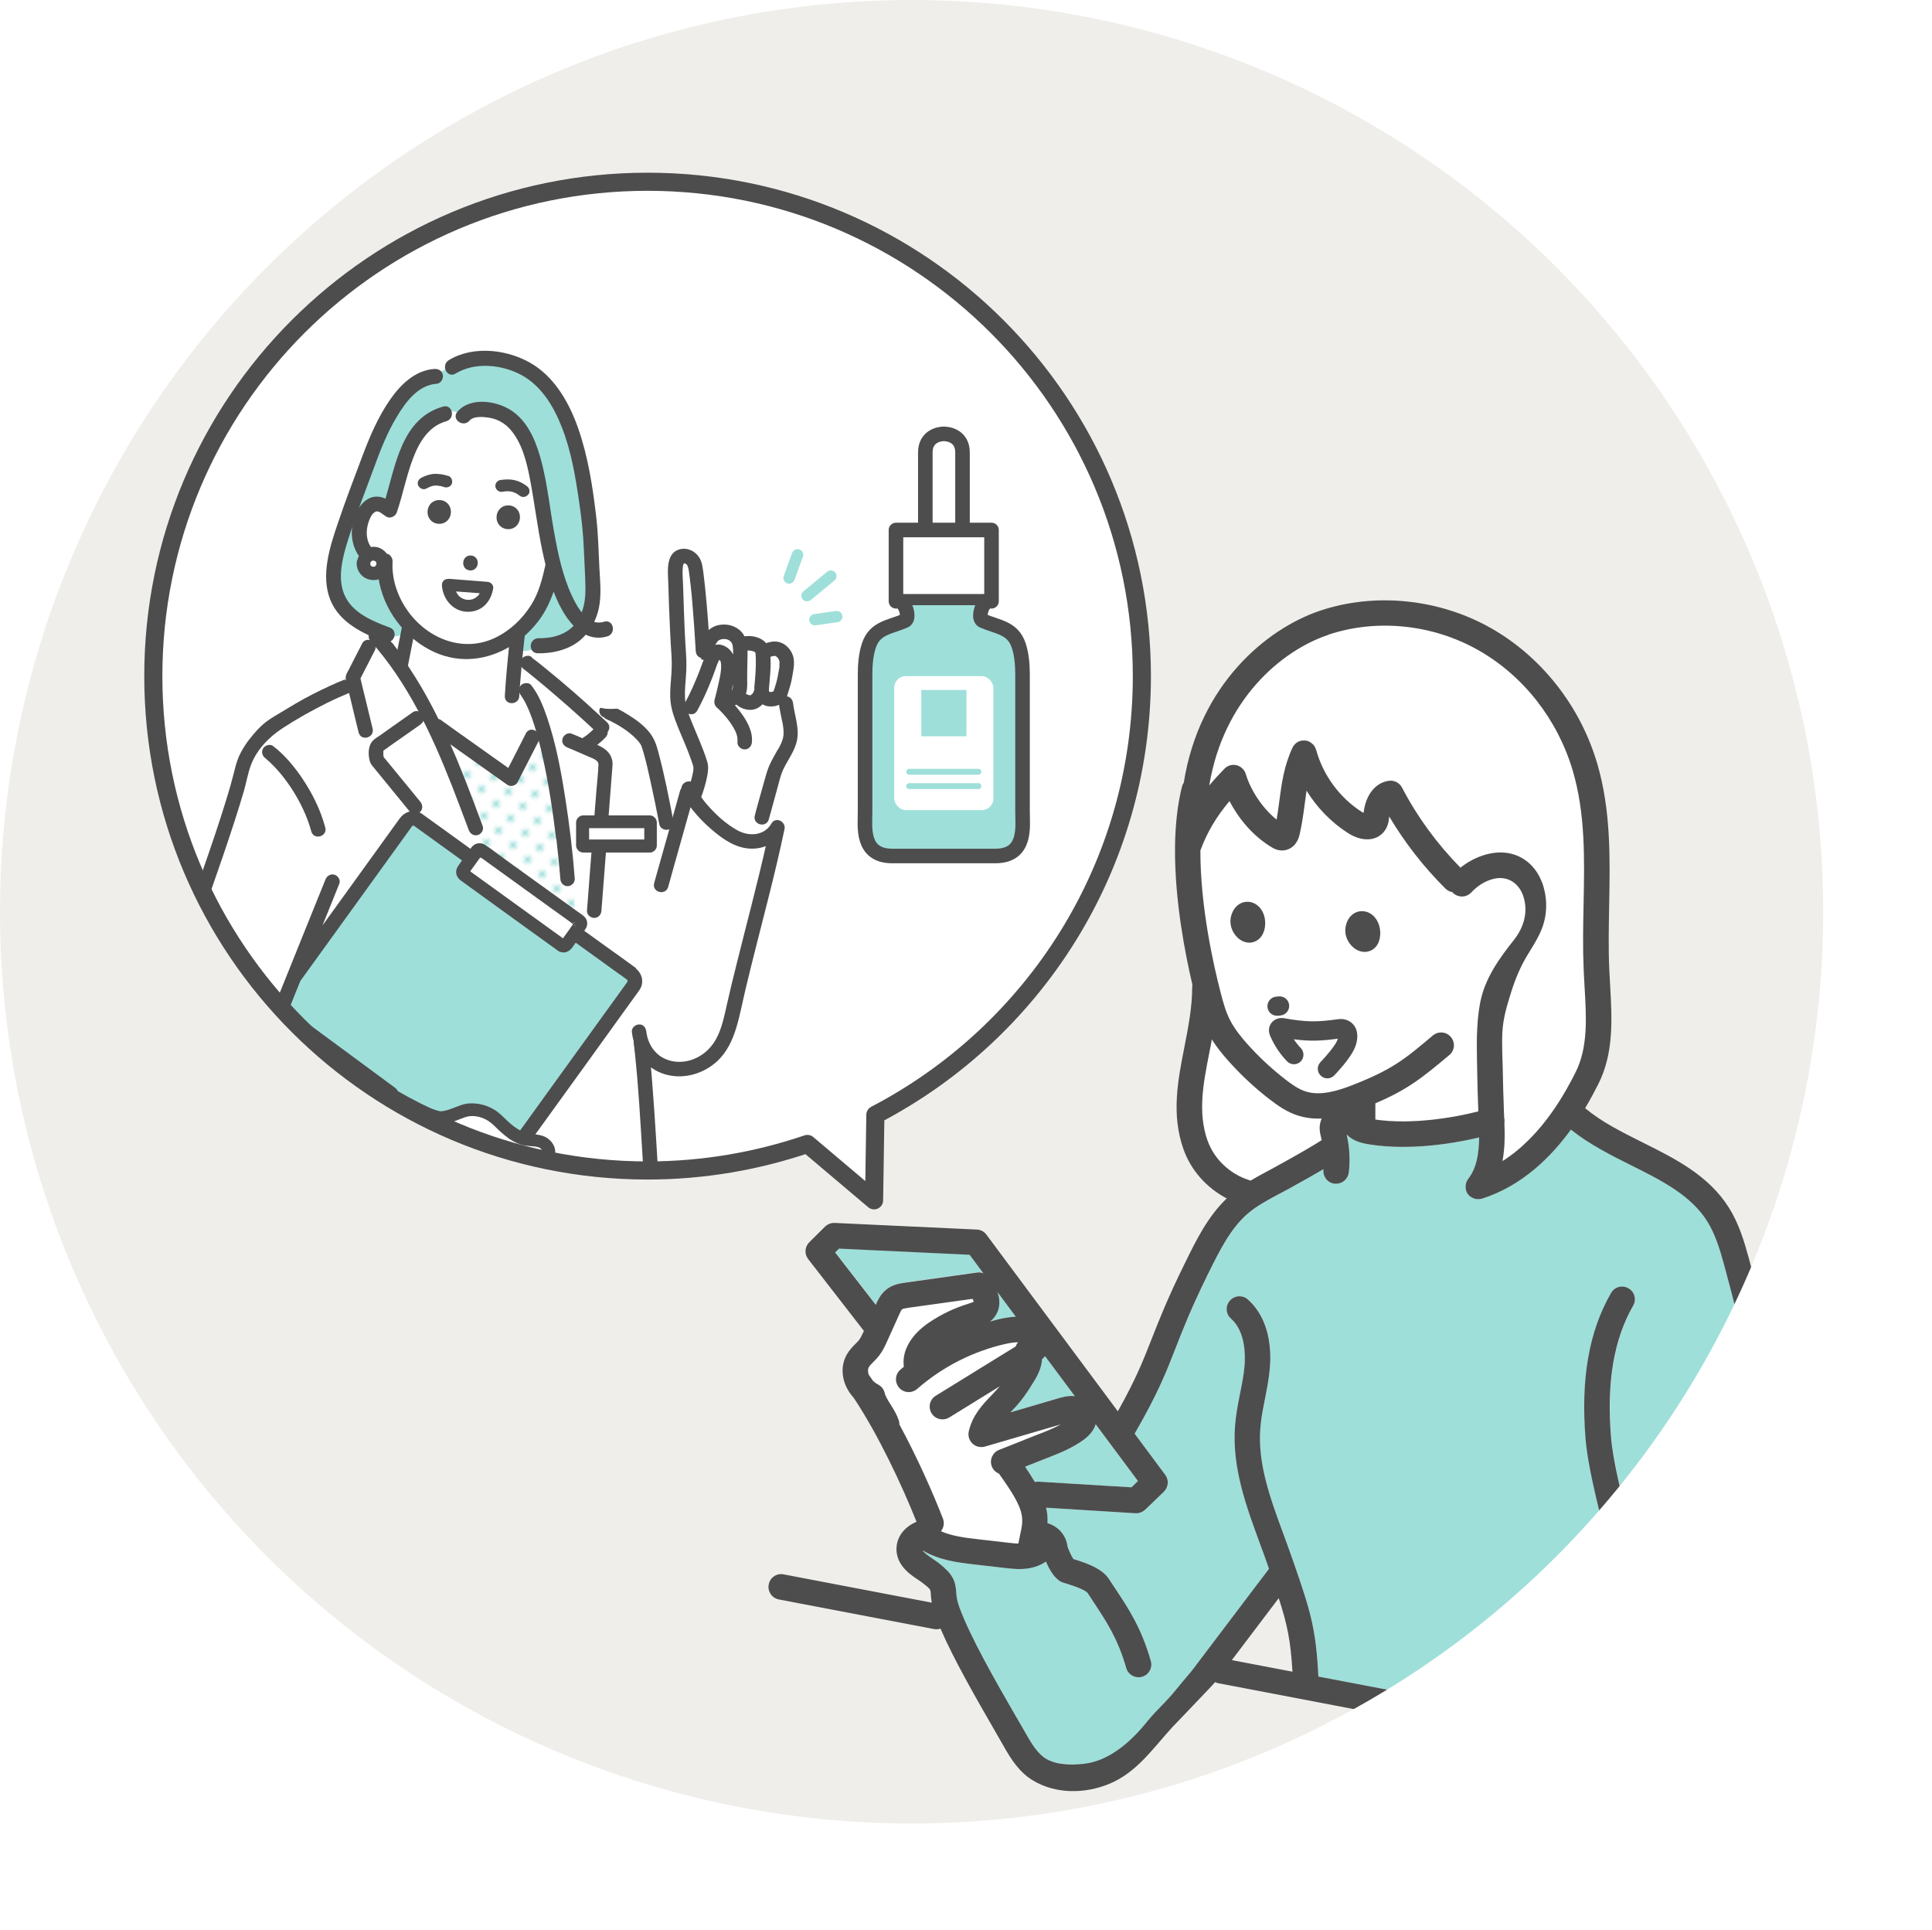 <?xml version="1.0" encoding="UTF-8"?><svg id="_レイヤー_2" xmlns="http://www.w3.org/2000/svg" width="163.19" height="163.02" xmlns:xlink="http://www.w3.org/1999/xlink" viewBox="0 0 163.19 163.02"><defs><style>.cls-1{stroke-width:.26px;}.cls-1,.cls-2,.cls-3,.cls-4,.cls-5,.cls-6{stroke:#4d4d4d;}.cls-1,.cls-2,.cls-3,.cls-4,.cls-5,.cls-6,.cls-7{stroke-linecap:round;}.cls-1,.cls-2,.cls-3,.cls-5,.cls-6,.cls-7{stroke-linejoin:round;}.cls-1,.cls-3,.cls-4,.cls-8{fill:#4d4d4d;}.cls-9{fill:url(#_新規パターンスウォッチ_4);}.cls-9,.cls-10,.cls-11,.cls-12,.cls-8,.cls-13,.cls-14,.cls-15{stroke-width:0px;}.cls-2{stroke-width:1.53px;}.cls-2,.cls-10,.cls-7{fill:none;}.cls-4{stroke-miterlimit:10;stroke-width:.25px;}.cls-16{clip-path:url(#clippath-1);}.cls-11{fill:#efeeea;}.cls-12,.cls-5{fill:#9edfda;}.cls-5,.cls-6{stroke-width:1.23px;}.cls-17{clip-path:url(#clippath);}.cls-13{fill:#ffae9a;}.cls-14,.cls-6{fill:#fff;}.cls-15{fill:#ffd6d6;}.cls-7{stroke:#9edfda;stroke-width:.5px;}</style><clipPath id="clippath"><circle class="cls-10" cx="77" cy="77" r="77"/></clipPath><clipPath id="clippath-1"><circle class="cls-10" cx="54.7" cy="57.1" r="41.75"/></clipPath><pattern id="_新規パターンスウォッチ_4" x="0" y="0" width="4.98" height="5.18" patternTransform="translate(-9428.43 -2687.73) rotate(-45) scale(.29)" patternUnits="userSpaceOnUse" viewBox="0 0 4.98 5.18"><rect class="cls-10" width="4.98" height="5.18"/><rect class="cls-14" x="0" y="0" width="4.98" height="5.18"/><circle class="cls-12" cx="2.49" cy="2.59" r="1.06"/></pattern></defs><g id="SP_contents"><g class="cls-17"><circle class="cls-11" cx="77" cy="77" r="77"/><path class="cls-12" d="M74,110.11c.16-.35.37-.82.82-1.19.55-.46,1.22-.55,1.66-.62l6.05-.85c.18-.03.36,0,.53.06l-1.16-1.56-11.03-.52-.32.31,3.42,4.41.03-.06Z"/><path class="cls-12" d="M85.8,111.2l-1.55-2.09c.34.92.12,1.6-.19,2.04-.13.19-.28.33-.44.46.29-.08.59-.16.88-.23.41-.09.85-.17,1.3-.18Z"/><path class="cls-12" d="M89.33,118.11c.38-.11.89-.25,1.46-.2l-2.52-3.38c-.08.1-.17.18-.25.26-.05.85-.51,1.6-.73,1.95-.35.57-.68,1.09-1.08,1.58-.28.34-.58.65-.86.95l3.99-1.17Z"/><path class="cls-14" d="M79.45,129.3c.85.39,1.9.54,3.07.67l2.6.3c.3.03.59.06.87.07.05-.26.1-.51.15-.74.32-1.45.45-2.06-1.78-5.15,0,0,0-.02-.01-.02-.27-.11-.49-.32-.6-.6-.22-.56.06-1.18.61-1.4.78-.31,1.23-.48,1.67-.66.44-.18.89-.35,1.66-.66.65-.25,1.31-.51,1.9-.84l-6.43,1.88c-.36.11-.76.01-1.04-.25-.28-.26-.4-.64-.32-1.02.29-1.37,1.18-2.29,1.96-3.1.24-.25.47-.49.67-.73l-4.28,2.64c-.18.11-.37.16-.57.16-.36,0-.71-.18-.92-.51-.31-.51-.16-1.17.35-1.48l6.76-4.17c.05-.13.11-.24.2-.35-.33,0-.69.06-1.03.13-2.77.62-5.37,1.93-7.5,3.81-.45.39-1.13.35-1.52-.1-.39-.45-.35-1.13.1-1.52.1-.09.2-.17.3-.25-.19-1.31.58-2.69,2.13-3.74,1.01-.69,2.11-1.22,3.28-1.57l.05-.02c.13-.04.34-.1.44-.16-.01-.05-.04-.13-.1-.25l-5.38.75c-.16.02-.5.07-.58.14-.06.05-.17.29-.23.42l-1.02,2.26c-.17.38-.37.81-.68,1.22-.16.21-.34.39-.49.54-.15.15-.29.29-.37.42-.12.19-.08.44-.05.56.01.04.04.08.05.13,0,0,0,0,0,0,.12.16.23.33.35.5.12.12.26.22.42.3.28.15.49.41.56.72.06.27.29.63.51.99.25.41.52.84.68,1.32.04.12.05.24.05.36,1.49,2.75,2.8,5.71,3.66,7.92.14.37.06.77-.17,1.06Z"/><path class="cls-14" d="M104.47,64.63c.37.09.66.38.77.75.34,1.18,1.27,2.77,2.6,3.84.1-.55.17-1.1.24-1.63.18-1.42.38-2.89,1.1-4.44,0-.01.02-.02.02-.04.02-.03.04-.07.06-.1.02-.03.04-.06.06-.08.02-.03.05-.05.07-.08.02-.02.05-.05.07-.07.03-.02.06-.04.08-.06.03-.02.06-.04.09-.06.03-.02.06-.03.09-.04.03-.01.07-.03.1-.04.01,0,.03-.01.04-.02.02,0,.04,0,.06,0,.04,0,.07-.01.11-.02.03,0,.07,0,.1,0,.04,0,.07,0,.11,0,.03,0,.07,0,.1.01.04,0,.07.01.1.02.03.01.07.02.1.04.02,0,.04.01.06.02.01,0,.03.02.04.02.03.02.06.04.09.06.03.02.06.04.09.06.03.02.05.04.08.07.03.02.05.05.07.08.02.03.04.05.06.08.02.03.04.06.06.09.02.03.03.06.04.09.02.03.03.07.04.11,0,.01.01.03.02.04.58,2.13,1.98,4.04,3.84,5.23.06.04.12.07.17.09.16-1.49.99-2.55,2.14-2.71.45-.06.89.17,1.1.57,1.3,2.49,2.97,4.77,4.94,6.77,1.11-.89,2.5-1.38,3.73-1.27,1.14.1,2.11.7,2.74,1.68.67,1.05,1.46,3.68-.35,6.06-.21.28-.53.42-.86.42-.1,0-.21-.02-.31-.05-.2.97-.54,2.32-.95,3.75-.35,1.24-.57,1.97-.73,2.4.11.16.18.36.19.57.08,2.09.1,2.98.11,3.85.01.84.03,1.71.11,3.7.04.15.04.29.02.43.03.94.05,2.09-.16,3.23,3.44-2.17,5.41-6.02,6.15-7.45,1.09-2.13.94-4.65.78-7.33-.03-.45-.05-.9-.07-1.34-.08-1.84-.05-3.72-.01-5.53.08-3.97.15-7.71-.91-11.31-1.27-4.32-4.17-8.03-7.96-10.18-3.87-2.2-8.62-2.69-12.71-1.31-3.92,1.32-8.84,5.44-10.04,12.72.39-.47.82-.94,1.29-1.42.27-.27.66-.38,1.03-.29Z"/><path class="cls-14" d="M112.99,87.75s0-.03.01-.04c-1.41.19-2.35.23-3.72.05.18.27.38.52.6.75.31.32.3.84-.03,1.14-.05.05-.11.09-.17.12.34.41.97.45,1.63.42.01-.18.08-.35.21-.49,1.21-1.29,1.42-1.82,1.46-1.95Z"/><path class="cls-14" d="M128.13,74.58c-.84-.61-2.03-.55-2.99.07-.03.02-.06.04-.09.06-.45.31-.79.86-1.35.97-.54.11-1.23-.26-1.61-.63-1.84-1.83-3.43-3.87-4.75-6.09-.03.31-.07.78-.39,1.22-.65.88-1.89.96-3.08.19-1.42-.91-2.62-2.15-3.51-3.59-.05.35-.1.72-.15,1.09-.11.82-.22,1.67-.43,2.59-.24,1.02-.88,1.29-1.24,1.35-.55.1-.97-.16-1.13-.25-1.65-.99-2.83-2.5-3.56-3.9-1.12,1.33-1.89,2.64-2.45,4.16-.01,4.7,1.1,9.65,1.71,11.99.2.79.44,1.63.8,2.34.39.77.96,1.46,1.42,1.97.99,1.12,2.09,2.14,3.27,3.05.53.41,1.1.81,1.7,1,1.25.4,2.74-.07,3.9-.52,3.41-1.33,4.42-2.17,6.84-4.21.46-.38,1.14-.32,1.52.13.38.46.32,1.14-.13,1.52-2.32,1.95-3.54,2.92-6.25,4.08v1.37c3.07.45,6.66-.16,8.71-.69-.06-1.58-.07-2.37-.09-3.12-.02-1.05-.05-2.09-.09-3.13-.04-.93,1.17-1.31,1.53-2.13.53-1.21,1.04-2.47,1.54-3.7.28-.7.71-1.97,1.01-2.69.45-1.12.64-2.52.07-3.64-.19-.37-.44-.65-.73-.86ZM106.82,78.43c-.16.78-.65,1.04-.92,1.13-.12.04-.24.06-.37.06-.35,0-.7-.15-.99-.42-.5-.47-.72-1.17-.56-1.79.26-1.03,1.05-1.35,1.67-1.21.86.2,1.39,1.2,1.17,2.23ZM107.78,84.17l.22-.02c.44-.04.84.28.88.73.04.44-.28.84-.73.88l-.22.02s-.05,0-.08,0c-.41,0-.76-.31-.8-.73-.04-.44.28-.84.73-.88ZM114.56,88.17c-.17.64-.76,1.48-1.84,2.64-.16.17-.37.26-.59.26-.2,0-.4-.07-.55-.22-.19-.17-.27-.41-.25-.65-.66.02-1.29-.01-1.63-.42-.31.17-.71.12-.97-.15-.6-.63-1.07-1.34-1.42-2.14-.15-.34-.15-.66,0-.94.21-.41.68-.64,1.14-.56,1.98.35,2.81.33,4.63.08.31-.04.64.03.92.19.28.16.89.68.56,1.91ZM116.56,79.13c-.12.79-.58,1.08-.85,1.18-.14.05-.29.08-.44.08-.32,0-.66-.13-.94-.36-.52-.44-.79-1.13-.67-1.76.2-1.05.96-1.41,1.6-1.3.87.15,1.45,1.12,1.3,2.16Z"/><path class="cls-14" d="M105.62,99.7c.45-.27.91-.51,1.36-.76.23-.12.45-.24.67-.36,2.29-1.26,3.33-1.88,3.98-2.3-.01-.06-.02-.12-.04-.19v-.05c-.07-.21-.14-.5-.13-.84.01-.28.08-.52.17-.74-.1,0-.2.01-.31.01-.56,0-1.13-.07-1.7-.26-.91-.29-1.67-.82-2.35-1.34-1.29-.99-2.49-2.11-3.57-3.33-.42-.47-.91-1.07-1.35-1.76-.07.36-.14.71-.21,1.06-.52,2.62-1,5.1-.16,7.5.55,1.55,1.9,2.82,3.52,3.32.04.01.07.03.1.04Z"/><path class="cls-12" d="M86.83,123.78c-.08.03-.16.06-.24.1.32.47.59.89.82,1.28.1-.02.2-.03.3-.03l7.86.49.55-.53-3.58-4.81c-.12.4-.4.87-1,1.32-.96.71-2.08,1.15-3.06,1.53-.77.3-1.21.48-1.65.65Z"/><path class="cls-14" d="M128.36,150.05c-.17.03-.36.03-.54-.03-1.12-.37-2.2-.74-3.2-1.09-2.19-.75-4.45-1.52-4.88-1.58-.67-.07-1.61-.34-2.5-.07-1.34.41-2.42,1.08-3.75.68-.08-.02-.24-.23-.32-.25-.22-.07-.54.04-.68.04-.06,0-.62.24-.68.32-.07.09-.28.45-.18.76.03.1.12.42.22.54.37.18.07.38.4.65-.59.58,1.21.6,1.51.68.14.02.96-.09,1.4-.11,1.93-.09,2.81-.29,3.49.4.42.42.71.15.29.58-.02.02-.19.12-.22.14-.1.26-.19.38-.47.5-1.16.5-1.82-.2-3.13.07-.59.12-1.5.25-2.05.25-.67,0-1.69.32-1.87,1.42,0,0,0,0,0,0l-.48.94s.98.64,1.04.65c1.81.24,3.75.21,5.33-.68.52-.29.71-.23,1.01.29s-.67.07-1.19.36c-1.4.79-2.25.8-3.85.9.18.13-.39,1.71-.18,1.76.34.09,1.82.52,2.2.5.75-.02,1.57-.4,2.3-.54.58-.12,1-.37,1.12.22.11.58-.17.1-.76.22-.72.14-1.84.68-2.52,1.22.04.79,1.47,1.05,2.41.94.59-.07,1.23-.3,1.3.29.02.2,1.2.58,1.12.76.67.04.49-.34.69-.46,1.75-1.54,5.03-3.32,7.67-4.76.66-.36,1.25-.68,1.76-.97-.24-1.41-.49-2.87-1-4.17-.19-.48-.41-.96-.79-1.39Z"/><path class="cls-12" d="M150.09,144.3c.18-.49.19-1.12.19-1.72.07-13.79-1.1-22.83-4.65-35.81-.34-1.24-.73-2.54-1.41-3.63-1.39-2.22-3.84-3.44-6.44-4.74-1.74-.87-3.53-1.76-5.08-3.01-1.64,2.26-4.09,4.76-7.51,5.83-.02,0-.04,0-.06.01-.02,0-.04,0-.05.01-.07.01-.14.02-.21.02-.06,0-.12,0-.17-.01-.01,0-.03,0-.04-.01-.04,0-.08-.02-.12-.03-.02,0-.04-.02-.06-.03-.03-.01-.07-.03-.1-.04-.02-.01-.04-.02-.06-.03-.03-.02-.06-.04-.09-.06,0,0-.01,0-.02,0,0,0-.02-.02-.03-.03-.04-.03-.07-.07-.11-.1-.01-.02-.03-.03-.04-.05-.03-.03-.05-.07-.08-.11-.01-.02-.02-.04-.03-.06-.02-.04-.04-.09-.06-.14,0-.01-.01-.03-.02-.04,0,0,0,0,0,0,0-.01,0-.03,0-.04-.01-.05-.03-.11-.03-.16,0-.03,0-.06,0-.09,0-.04,0-.08,0-.12,0-.03.01-.06.02-.1,0-.04.01-.07.02-.11,0-.03.02-.06.04-.09.01-.03.02-.07.04-.1.02-.04.05-.08.08-.12.01-.02.02-.04.03-.05.7-.9.89-2.12.91-3.48-1.7.41-4.06.8-6.43.8-.93,0-1.87-.06-2.77-.2-.51-.08-1.11-.2-1.65-.56-.13-.09-.24-.18-.34-.29.24,1.05.31,2.13.18,3.21-.06.55-.53.95-1.07.95-.04,0-.08,0-.13,0-.59-.07-1.01-.61-.94-1.2,0-.01,0-.02,0-.03-.69.41-1.65.96-3.08,1.74-.23.13-.46.25-.7.38-.93.49-1.8.96-2.54,1.58-1.52,1.27-2.48,3.22-3.4,5.1l-.11.22c-1.35,2.75-2.04,4.5-2.64,6.04-.81,2.07-1.52,3.88-3.48,7.28l2.59,3.48c.32.44.27,1.05-.12,1.42l-1.58,1.52c-.2.19-.47.3-.75.3-.02,0-.04,0-.07,0l-7.55-.47c.11.47.14.89.12,1.31.88.24,1.58,1.01,1.68,1.93.06.23.33.84.51,1.1.03,0,.05.02.08.02,1.12.35,2.36.79,2.94,1.69.17.27.35.53.52.79,1.08,1.64,2.21,3.33,3,6.11.16.57-.17,1.17-.74,1.33-.1.03-.2.04-.3.04-.47,0-.9-.31-1.04-.78-.7-2.46-1.68-3.94-2.72-5.51-.18-.27-.36-.54-.53-.81-.1-.14-.49-.4-1.77-.8-.13-.04-.24-.07-.33-.1-.64-.22-1.13-1.06-1.43-1.77-.44.29-.96.49-1.51.58-.7.11-1.37.03-1.96-.04l-2.6-.3c-1.29-.15-2.97-.34-4.37-1.2,0,0,0,.01.01.02.17.24.47.45.82.68.19.13.38.26.56.4,1.18.91,1.4,1.49,1.46,2.45.02.33.04.67.26,1.25.92,2.51,3.18,6.44,4.83,9.3.3.51.57.99.81,1.42.47.83.99,1.68,1.7,2.1.74.44,1.76.46,2.65.45,1.14-.02,2.45-.1,3.62-.52l1.02-1.01s.1-.03.1-.05c1.82-1.49,1.44-.67,2.26-2.11s.19-.91.76-1.71c.28-.36.57-.72.83-1.07l7.59-10.02c-.24-.7-.5-1.4-.76-2.11-1.17-3.18-2.39-6.46-2.11-9.96.07-.93.25-1.84.42-2.71.17-.85.32-1.64.39-2.45.07-.81.08-2.82-1.15-3.91-.45-.4-.48-1.08-.09-1.52.4-.44,1.08-.49,1.52-.09,1.88,1.68,1.98,4.29,1.86,5.7-.07.93-.25,1.82-.42,2.69-.17.85-.33,1.65-.39,2.46-.24,3.03.84,5.95,1.98,9.04.27.73.54,1.47.79,2.2l.03.08c1.38,4.03,1.9,5.53,2.1,9.68l17.67,3.37c.38-.45.82-.82,1.22-1.15.12-.1.24-.2.36-.3.43-.37,1.46-1.6,2.45-2.79,2.01-2.41,3.14-3.71,3.94-4.36-.2-1.89-.85-4.51-1.48-7.05-.69-2.77-1.4-5.64-1.58-7.76-.42-5.07.28-9.11,2.15-12.35.3-.52.96-.69,1.47-.4.52.3.69.96.4,1.47-1.64,2.85-2.25,6.48-1.87,11.1.16,1.94.85,4.73,1.52,7.42.6,2.4,1.21,4.86,1.47,6.83l4.02-.67c.59-.1,1.14.3,1.24.89s-.3,1.14-.89,1.24l-4.92.82c-.65.4-2.62,2.77-3.81,4.21-1.32,1.59-2.16,2.58-2.7,3.05-.13.11-.26.22-.39.33-.59.49-1.16.96-1.29,1.49-.09.34-.33.62-.66.74-.16.06-.32.12-.49.18,1.08.81,1.62,1.85,1.98,2.76.59,1.52.87,3.1,1.13,4.63.11.66.23,1.37.23,2.18.65-.25,1.14-.32,1.63-.36.36-.03.52-.04.86-.24,3.11-1.78,10.61-8.22,13.43-10.65l.24-.21c.68-.59,1.18-1.1,1.4-1.69Z"/><path class="cls-8" d="M162.31,151.32l-13.51-2.58c.38-.33.74-.63,1.05-.9l.24-.21c.81-.7,1.62-1.49,2.02-2.58.31-.85.32-1.71.32-2.46.07-13.84-1.17-23.36-4.73-36.39-.38-1.39-.82-2.86-1.66-4.2-1.71-2.73-4.55-4.15-7.3-5.52-1.78-.89-3.46-1.73-4.85-2.89.49-.82.85-1.52,1.09-1.99,1.36-2.65,1.18-5.59,1.02-8.43-.03-.44-.05-.88-.07-1.31-.08-1.77-.04-3.61-.01-5.39.08-3.96.15-8.04-1-11.96-1.42-4.85-4.69-9.02-8.96-11.45-4.39-2.49-9.8-3.05-14.47-1.48-4.51,1.52-10.18,6.22-11.5,14.52-.07.1-.12.21-.15.33-.4,1.59-.57,3.34-.59,5.12,0,.06,0,.11,0,.17-.02,4.3.83,8.73,1.47,11.45-.01.07-.02.14-.02.21,0,1.71-.34,3.42-.66,5.06-.55,2.79-1.12,5.68-.07,8.63.62,1.76,1.96,3.26,3.65,4.14-1.59,1.52-2.56,3.48-3.49,5.38l-.11.22c-1.39,2.83-2.1,4.63-2.72,6.21-.74,1.89-1.35,3.44-2.88,6.17l-11.1-14.92c-.19-.26-.49-.42-.81-.43l-12.01-.56c-.3-.01-.59.1-.81.31l-1.33,1.32c-.39.38-.43,1-.09,1.43l4.7,6.06c-.13.29-.26.57-.41.77-.08.11-.2.22-.32.34-.21.21-.45.46-.65.78-.42.66-.53,1.47-.31,2.28.15.55.44,1.05.83,1.48,2.08,3.12,4.09,7.41,5.31,10.48-.01,0-.02,0-.03,0-1.06.47-1.45,1.18-1.59,1.7-.18.67-.05,1.39.37,1.97.4.56.91.91,1.37,1.21.15.1.31.21.45.32.6.47.61.5.63.87.01.2.03.44.08.75l-12.51-2.39c-.59-.12-1.15.27-1.26.86-.11.58.27,1.15.86,1.26l13.11,2.5c.07.01.14.02.2.02.12,0,.23-.02.34-.06,1.12,2.61,3.07,5.99,4.54,8.54.29.51.57.98.81,1.41.61,1.08,1.31,2.19,2.47,2.88,1.92,1.15,4.35,1.13,6.39.3,2.35-.95,3.71-2.99,5.36-4.79.31-.34,3.66-3.8,3.62-3.82.08.04.17.07.26.09l15.98,3.05c-.75.09-1.51.32-2.25.55-.74.23-1.54.53-2.33.5s-1.5-.41-2.32-.35c-.79.06-1.22.51-1.39,1.26-.1.44-.1.9-.05,1.35.13,1.04.63,1.96,1.62,2.54.17.1.7.5.76.68-.06-.19-1.73.43-1.91.54-.85.48-1.45,1.18-1.42,2.2.03,1.23.64,2.41,2.4,2.48.4.02.18.83.29,1.11.2.49.65.84,1.14,1.03.34.14.85.15,1.09.46.16.21,0,.57,0,.8.04.68.17,1.32.84,1.38.8.08,1.51.05,2.27.17.77.12.9.8,1.64,1.05.84.29,2.57-.5,3.46-1.17.76-.57,1.29-.92,2.09-1.4.28-.17,3.51-1.42,3.57-1.34.43.61,1.04,1.09,1.73,1.36.27.11.54.16.79.16.2,0,.39-.04.58-.11.08-.03.15-.07.22-.12,1.55-1.01,2.13-1.06,2.64-1.11.44-.04.99-.08,1.75-.52,2.45-1.4,7.14-5.25,10.67-8.24.09.05.2.09.31.11l14.85,2.84c.07.01.14.02.2.02.51,0,.96-.36,1.06-.88.11-.59-.27-1.15-.86-1.26ZM112.18,53.61c4.09-1.38,8.85-.89,12.71,1.31,3.79,2.15,6.69,5.86,7.96,10.18,1.06,3.6.99,7.35.91,11.31-.04,1.81-.07,3.68.01,5.53.02.44.05.89.07,1.34.16,2.67.31,5.2-.78,7.33-.73,1.43-2.71,5.28-6.15,7.45.21-1.14.2-2.29.16-3.23.02-.14.02-.28-.02-.43-.08-1.99-.09-2.87-.11-3.71-.02-1.17-.1-2.34-.04-3.51.06-1.17.38-2.24.73-3.35.34-1.1.81-2.24,1.43-3.24.7-1.15,1.33-2.08,1.5-3.46.14-1.16-.09-2.45-.73-3.44-.63-.98-1.6-1.58-2.74-1.68-1.23-.11-2.62.38-3.73,1.27-1.97-2-3.64-4.28-4.94-6.77-.21-.4-.65-.63-1.1-.57-1.15.15-1.98,1.21-2.14,2.71-.05-.02-.11-.06-.17-.09-1.86-1.19-3.26-3.1-3.84-5.23,0-.01-.01-.03-.02-.04-.01-.04-.03-.07-.04-.11-.01-.03-.03-.06-.04-.09-.02-.03-.04-.06-.06-.09-.02-.03-.04-.05-.06-.08-.02-.03-.05-.06-.08-.08-.02-.02-.04-.04-.07-.06-.03-.02-.06-.05-.09-.07-.03-.02-.05-.03-.08-.05-.01,0-.03-.02-.04-.03-.02,0-.04-.01-.06-.02-.03-.01-.06-.02-.09-.03-.04-.01-.07-.02-.11-.03-.03,0-.06,0-.09-.01-.04,0-.08,0-.12,0-.03,0-.06,0-.09,0-.04,0-.08.01-.12.02-.02,0-.04,0-.05,0-.01,0-.03.01-.04.02-.04.01-.07.03-.11.04-.03.01-.06.03-.09.04-.03.02-.06.04-.09.06-.03.02-.06.04-.08.06-.03.02-.05.05-.07.07-.02.03-.05.05-.07.08-.02.03-.04.05-.06.08-.02.03-.04.07-.06.1,0,.01-.02.02-.02.04-.72,1.55-.91,3.02-1.1,4.44-.07.53-.14,1.08-.24,1.63-1.33-1.07-2.26-2.67-2.6-3.84-.11-.37-.4-.65-.77-.75-.37-.09-.76.01-1.03.29-.47.48-.9.95-1.29,1.42,1.2-7.28,6.11-11.4,10.04-12.72ZM103.85,67.65c.73,1.4,1.91,2.91,3.56,3.9.16.1.59.35,1.13.25.36-.06,1-.33,1.24-1.35.21-.92.32-1.77.43-2.59.05-.38.1-.74.15-1.09.88,1.44,2.09,2.68,3.51,3.59,1.2.76,2.43.69,3.08-.19.32-.43.36-.9.39-1.22,1.32,2.22,2.91,4.26,4.75,6.09.17.17.38.26.59.3.03.03.05.06.08.09.44.4,1.12.37,1.52-.07.49-.53,1.14-.95,1.84-1.13,1.25-.32,2.25.39,2.59,1.59.37,1.29-.03,2.54-.84,3.57-1.23,1.55-2.41,3.19-2.82,5.17-.41,2.03-.3,4.11-.27,6.17.01.76.03,1.54.09,3.13-2.05.53-5.64,1.14-8.7.69v-1.37c2.71-1.16,3.93-2.13,6.25-4.08.46-.38.52-1.06.13-1.52-.38-.46-1.06-.51-1.52-.13-2.42,2.04-3.43,2.88-6.84,4.21-1.16.45-2.65.92-3.9.52-.6-.19-1.17-.59-1.7-1-1.18-.91-2.28-1.94-3.27-3.05-.46-.52-1.03-1.21-1.42-1.97-.37-.72-.6-1.55-.8-2.34-.61-2.34-1.72-7.29-1.71-11.99.56-1.52,1.32-2.82,2.45-4.16ZM102,96.34c-.85-2.4-.36-4.87.16-7.5.07-.35.14-.7.2-1.06.44.7.94,1.3,1.35,1.76,1.08,1.22,2.28,2.34,3.57,3.33.68.52,1.44,1.05,2.35,1.34.57.18,1.14.26,1.7.26.1,0,.2,0,.31-.01-.09.22-.16.46-.17.74-.01.34.06.63.12.85v.05c.03.06.04.12.05.19-.65.42-1.69,1.04-3.98,2.3-.22.12-.45.24-.67.36-.45.24-.91.49-1.36.76-.03-.01-.07-.03-.1-.04-1.62-.5-2.97-1.77-3.52-3.32ZM92.54,120.27l3.58,4.81-.55.53-7.86-.48c-.1,0-.2,0-.3.03-.23-.39-.5-.81-.82-1.29.08-.03.16-.06.24-.1.44-.17.88-.35,1.65-.65.98-.38,2.09-.82,3.06-1.53.61-.45.89-.92,1.01-1.32ZM87.29,116.74c.22-.35.68-1.1.73-1.95.09-.08.17-.16.25-.26l2.52,3.38c-.57-.06-1.08.09-1.46.2l-3.99,1.17c.29-.3.59-.61.86-.95.4-.49.73-1.01,1.08-1.58ZM84.06,111.15c.31-.44.52-1.12.19-2.04l1.55,2.09c-.45.02-.89.09-1.3.18-.3.07-.59.15-.88.23.16-.12.31-.27.44-.46ZM70.55,105.76l.32-.31,11.03.52,1.16,1.56c-.17-.06-.35-.09-.53-.06l-6.05.85c-.44.06-1.11.15-1.66.62-.44.37-.66.84-.82,1.19l-.03.06-3.42-4.41ZM75.97,120.32c0-.12-.01-.24-.05-.36-.16-.48-.42-.91-.68-1.32-.22-.35-.45-.72-.51-.99-.07-.31-.27-.57-.56-.72-.16-.08-.29-.19-.42-.3-.12-.17-.23-.34-.35-.5,0,0,0,0,0,0-.02-.04-.04-.08-.05-.13-.03-.13-.07-.37.05-.56.08-.13.22-.27.37-.42.15-.15.33-.33.49-.54.31-.4.51-.84.68-1.22l1.02-2.26c.06-.13.17-.37.23-.42.08-.07.42-.11.58-.14l5.38-.75c.06.12.09.2.1.25-.11.05-.31.12-.44.16l-.05.02c-1.17.36-2.27.89-3.28,1.57-1.55,1.05-2.32,2.42-2.13,3.74-.1.08-.21.16-.3.25-.45.39-.49,1.07-.1,1.52.39.45,1.07.49,1.52.1,2.14-1.87,4.73-3.19,7.5-3.81.34-.07.71-.14,1.03-.13-.09.1-.16.22-.2.35l-6.76,4.17c-.51.31-.66.98-.35,1.48.2.33.56.51.92.51.19,0,.39-.05.57-.16l4.28-2.64c-.21.24-.43.48-.67.73-.78.81-1.66,1.73-1.96,3.1-.08.37.04.76.32,1.02.28.26.67.35,1.04.25l6.43-1.88c-.59.33-1.26.59-1.9.84-.78.3-1.22.48-1.66.66-.45.18-.89.35-1.67.66-.55.22-.83.84-.61,1.4.11.29.34.5.6.6,0,0,0,.02.01.02,2.23,3.09,2.1,3.69,1.78,5.15-.05.23-.1.48-.15.74-.28,0-.57-.04-.87-.07l-2.6-.3c-1.17-.13-2.22-.29-3.07-.67.23-.29.31-.69.17-1.06-.86-2.21-2.17-5.16-3.66-7.92ZM104.05,140.2l3.96-5.23c.72,2.21,1.01,3.6,1.16,6.21l-5.13-.98ZM128.4,156.57c-2.63,1.43-5.91,3.22-7.67,4.76-.23.2-.68.27-.96.18-.56-.19-.26-.97-.93-1.15-.63-.16-1.23.14-1.84.23-.3.04-1.67-.2-1.18-.79.51-.6,1.39-.61,1.92-.74.44-.12,1.22-.05,1.16-.72-.03-.35-.34-.54-.66-.55-.69-.02-1.3.1-1.95.29-.61.18-2.13.52-2.65.03-.28-.27-.41-1.13.13-1.24.77-.16,1.55-.32,2.31-.53.31-.08.6-.21.9-.29.43-.11.85-.12,1.23-.4.43-.32.77-.65.31-1.05-.23-.2-.85-.22-1.15-.18-.85.1-1.43.24-2.25.47-.8.22-1.63.34-2.46.36-.47,0-1.11.02-1.42-.39s-.17-1.14.29-1.37c.95-.48,2.13-.22,3.16-.36.78-.1,1.55-.23,2.33-.36.65-.11,1.75-.11,2.17-.73.31-.45.33-1.03-.08-1.44-1.36-1.37-3.7-.15-5.3-.63-.23-.07-.44-.19-.65-.32-.33-.2-.7-.37-.96-.66s-.46-.92.16-.92c.16,0,.32.06.47.11,2.04.66,3.78-.35,5.73-.71,1.04-.19,1.88.08,2.86.4,1.06.35,2.12.71,3.18,1.07,1,.34,2.09.71,3.2,1.09.18.06.36.07.54.03.38.43.6.91.79,1.39.51,1.3.76,2.76,1,4.17-.5.28-1.1.61-1.76.97ZM122.38,145.89l3.81.73c-.12.04-.24.08-.35.12-.13.05-.25.12-.35.21-.06-.02-.12-.04-.18-.06-1.19-.41-2.16-.74-2.93-.99ZM148.44,146.21c-2.82,2.42-10.32,8.87-13.43,10.65-.35.2-.51.21-.86.24-.49.04-.98.11-1.63.36,0-.8-.11-1.51-.23-2.18-.26-1.53-.53-3.11-1.13-4.63-.36-.92-.9-1.95-1.98-2.76.17-.06.33-.12.49-.18.33-.12.58-.4.66-.74.13-.53.7-.99,1.29-1.49.13-.11.26-.22.39-.33.54-.46,1.37-1.46,2.7-3.05,1.19-1.43,3.17-3.8,3.81-4.2l4.92-.82c.59-.1.98-.65.89-1.24-.1-.59-.65-.98-1.24-.89l-4.02.67c-.26-1.97-.87-4.43-1.47-6.83-.67-2.69-1.36-5.47-1.52-7.42-.38-4.62.23-8.25,1.87-11.1.3-.52.12-1.18-.4-1.47-.52-.3-1.18-.12-1.47.4-1.87,3.24-2.57,7.28-2.15,12.35.18,2.12.89,4.99,1.58,7.76.63,2.54,1.28,5.16,1.48,7.05-.8.66-1.93,1.95-3.94,4.36-.99,1.19-2.02,2.42-2.45,2.79-.12.1-.24.2-.36.3-.41.34-.85.71-1.22,1.15l-17.66-3.37c-.2-4.14-.71-5.64-2.1-9.67l-.03-.08c-.25-.73-.52-1.46-.79-2.2-1.14-3.09-2.22-6.02-1.98-9.04.06-.81.22-1.61.39-2.46.17-.87.35-1.76.42-2.69.11-1.41.02-4.02-1.86-5.7-.44-.4-1.13-.36-1.52.09-.4.45-.36,1.13.09,1.52,1.23,1.09,1.21,3.1,1.15,3.91-.06.8-.22,1.6-.39,2.44-.17.87-.35,1.78-.42,2.71-.27,3.5.94,6.78,2.11,9.96.26.7.52,1.41.76,2.11-.55.73-1.11,1.46-1.66,2.19-1.1,1.45-2.2,2.91-3.3,4.36-.48.63-.96,1.26-1.43,1.89-.38.5-.8.95-1.19,1.44-.42.52-.73.89-1.2,1.38-.55.57-1.07,1.09-1.57,1.71-1.29,1.61-3.18,3.29-5.3,3.5-1.01.1-2.27.11-3.17-.42-.71-.42-1.23-1.27-1.7-2.1-.24-.43-.52-.91-.82-1.42-1.65-2.86-3.91-6.78-4.82-9.3-.21-.59-.24-.93-.26-1.25-.06-.96-.29-1.54-1.46-2.45-.18-.14-.37-.27-.56-.4-.35-.24-.65-.44-.84-.7,1.4.86,3.08,1.05,4.37,1.2l2.6.3c.59.07,1.26.14,1.96.04.56-.09,1.07-.28,1.51-.58.3.72.79,1.55,1.43,1.77.09.03.2.06.33.1,1.28.4,1.67.65,1.77.8.18.27.36.54.53.81,1.04,1.57,2.02,3.05,2.72,5.51.13.47.57.78,1.04.78.1,0,.2-.01.3-.04.57-.16.9-.76.74-1.33-.79-2.78-1.91-4.47-3-6.11-.17-.26-.35-.52-.52-.79-.58-.9-1.82-1.34-2.94-1.69-.03,0-.05-.02-.08-.02-.18-.26-.45-.87-.51-1.1-.1-.92-.8-1.69-1.68-1.93.02-.42,0-.84-.12-1.31l7.55.47s.04,0,.07,0c.28,0,.54-.11.75-.3l1.58-1.52c.39-.38.44-.99.12-1.42l-2.59-3.48c1.96-3.39,2.67-5.2,3.48-7.28.6-1.54,1.29-3.3,2.64-6.05l.11-.22c.93-1.88,1.88-3.83,3.4-5.1.74-.62,1.61-1.08,2.54-1.58.23-.12.46-.25.7-.37,1.44-.79,2.4-1.34,3.08-1.74,0,.01,0,.02,0,.03-.07.59.35,1.13.94,1.2.04,0,.09,0,.13,0,.54,0,1-.4,1.07-.95.13-1.08.06-2.15-.18-3.21.1.1.22.2.34.29.54.37,1.13.48,1.65.56.9.14,1.83.2,2.77.2,2.38,0,4.73-.39,6.43-.8-.02,1.35-.21,2.58-.91,3.48-.01.01-.02.03-.03.04-.03.04-.06.09-.08.13-.01.03-.02.06-.04.09-.01.04-.03.07-.04.11,0,.03-.01.07-.02.1,0,.04-.02.07-.02.11,0,.03,0,.07,0,.1,0,.04,0,.07,0,.11,0,.05.02.1.03.15,0,.02,0,.04.01.06,0,.01.01.02.01.04.02.05.04.1.06.14,0,.02.02.04.03.05.02.04.05.08.08.11.01.02.03.03.04.05.03.04.07.07.11.1,0,0,.02.02.04.03.03.02.06.04.09.06.02.01.04.02.06.03.03.02.06.03.1.04.02,0,.04.02.06.03.04.01.08.02.12.03.01,0,.03,0,.04.01.06,0,.11.01.17.01.07,0,.14,0,.21-.02.02,0,.04,0,.06-.01.02,0,.04,0,.06-.01,3.42-1.08,5.87-3.57,7.51-5.83,1.55,1.24,3.34,2.14,5.08,3.01,2.59,1.29,5.04,2.52,6.44,4.74.68,1.09,1.07,2.39,1.41,3.63,3.55,12.98,4.73,22.02,4.65,35.81,0,.61,0,1.23-.19,1.72-.22.59-.72,1.11-1.4,1.69l-.24.21Z"/><path class="cls-8" d="M130.29,158s.02-.01.03-.02c0,.01,0,.03,0,.04,0,0-.02-.02-.03-.02Z"/><path class="cls-8" d="M113.99,86.26c-.28-.17-.61-.23-.92-.19-1.82.25-2.65.27-4.63-.08-.47-.08-.94.15-1.15.56-.14.28-.14.6,0,.94.34.79.82,1.51,1.42,2.14.31.32.82.33,1.14.03.32-.31.33-.82.03-1.14-.22-.23-.42-.48-.6-.75,1.36.18,2.3.14,3.72-.05,0,.01,0,.03-.01.04-.03.13-.24.65-1.46,1.95-.31.33-.29.84.04,1.14.16.15.35.22.55.22.22,0,.43-.09.59-.26,1.08-1.15,1.66-1.99,1.84-2.64.33-1.23-.28-1.75-.56-1.91Z"/><path class="cls-8" d="M105.65,76.19c-.62-.14-1.41.18-1.67,1.21-.16.62.07,1.33.56,1.79.29.27.64.42.99.42.12,0,.25-.02.37-.06.27-.09.76-.35.92-1.13.21-1.04-.31-2.04-1.17-2.23Z"/><path class="cls-8" d="M115.26,76.97c-.63-.11-1.4.26-1.6,1.3-.12.63.14,1.32.67,1.76.29.24.62.36.94.36.15,0,.3-.03.44-.08.27-.1.74-.39.85-1.18.15-1.05-.43-2.02-1.3-2.16Z"/><path class="cls-8" d="M107.86,85.78s.05,0,.08,0l.22-.02c.44-.04.77-.44.73-.88-.04-.44-.43-.77-.88-.73l-.22.02c-.44.04-.77.44-.73.88.04.42.39.73.8.73Z"/><path class="cls-14" d="M96.45,57.1c0-23.06-18.69-41.75-41.75-41.75S12.95,34.05,12.95,57.1s18.69,41.75,41.75,41.75c4.72,0,9.26-.8,13.5-2.24l5.63,4.76.11-7.22c13.37-6.96,22.51-20.93,22.51-37.05Z"/><path class="cls-14" d="M81.3,44.71v-6.5c0-1.37-1.17-1.57-1.57-1.57s-1.57.2-1.57,1.57v6.5"/><rect class="cls-14" x="75.68" y="44.76" width="8.07" height="6.02"/><path class="cls-6" d="M81.3,44.71v-6.5c0-1.37-1.17-1.57-1.57-1.57s-1.57.2-1.57,1.57v6.5"/><rect class="cls-6" x="75.68" y="44.76" width="8.07" height="6.02"/><path class="cls-5" d="M83.07,51.11c-.25.36-.41,1.17-.05,1.32,1.28.55,2.53.58,3.03,2.09.26.79.32,1.66.32,2.48,0,1.68,0,10.36,0,11.58,0,1.22.36,3.71-2.29,3.71-2.64,0-3.81,0-3.81,0h-1.1s-1.17,0-3.81,0-2.29-2.49-2.29-3.71v-11.58c0-.82.06-1.69.32-2.48.5-1.51,1.76-1.54,3.03-2.09.36-.15.2-.96-.05-1.32"/><rect class="cls-14" x="75.53" y="57.1" width="8.38" height="11.32" rx=".98" ry=".98"/><rect class="cls-12" x="77.82" y="58.27" width="3.81" height="3.91"/><line class="cls-7" x1="76.8" y1="65.18" x2="82.64" y2="65.18"/><line class="cls-7" x1="76.8" y1="66.39" x2="82.64" y2="66.39"/><g class="cls-16"><path class="cls-12" d="M70.92,51.66c-.12-.06-.23-.07-.37-.05-.54.08-1.08.15-1.61.23-.08.01-.15.02-.23.03-.11.02-.23.13-.29.22-.06.1-.09.25-.05.37.04.12.11.23.22.29.12.06.23.07.37.05.54-.08,1.08-.15,1.61-.23.08-.01.15-.02.23-.03.11-.02.23-.13.29-.22.06-.1.09-.25.05-.37-.04-.12-.11-.23-.22-.29Z"/><path class="cls-12" d="M70.27,49.2c.08-.07.17-.14.25-.21.19-.16.18-.51,0-.68-.21-.19-.47-.17-.68,0-.59.48-1.18.97-1.76,1.45-.08.07-.17.14-.25.21-.19.16-.18.51,0,.68.21.19.47.17.68,0,.59-.48,1.18-.97,1.76-1.45Z"/><path class="cls-12" d="M66.53,49.28c.27.06.5-.08.59-.34.21-.57.41-1.14.62-1.71.03-.08.06-.16.09-.25.09-.24-.1-.54-.34-.59-.27-.06-.5.08-.59.33-.21.57-.41,1.14-.62,1.71-.03.08-.06.16-.09.25-.09.24.1.54.34.59Z"/><path class="cls-14" d="M63.98,55.24c-.01-.12,0-.08-.03-.18.02.06-.02-.03-.03-.04,0,0,0-.01,0-.01,0,0-.01,0-.02-.02-.03-.03-.07-.05-.15-.09-.06-.03-.31-.08-.38-.09-.09,0-.17,0-.26,0,0,0-.05,0-.08,0,0,0,0,0,0,0,.02.36,0,.73,0,1.07-.01.5-.03,1.01-.02,1.51,0,.38.03.76-.09,1.13-.01.03-.02.06-.03.09,0,0,0,.01.01.02.03.03.08.08.13.11.11.06.28.12.36.11.25-.02.47-.39.49-.65,0-.03,0-.07.02-.1.08-.85.16-1.71.13-2.56,0-.1,0-.2-.02-.3Z"/><path class="cls-14" d="M65.99,55.84s0-.02,0,0h0Z"/><path class="cls-14" d="M65.45,58.45s0,0,0,0c.03-.04.02-.02,0,0,0,0,0,0,0,0Z"/><path class="cls-14" d="M65.99,55.86s0-.05-.02-.08c0-.02-.03-.1-.04-.11,0-.01-.05-.09-.06-.11-.03-.05-.06-.09-.1-.13-.02-.03-.05-.05-.08-.07,0,0-.01,0-.02-.02-.02-.01-.04-.02-.06-.04,0,0,0,0,0,0,0,0,0,0,0,0-.02,0-.09-.02-.1-.03-.19-.02-.36.04-.5.1-.02,0-.03.01-.05.02.07.91-.04,1.84-.12,2.75,0,0,0,.02,0,.03,0,.06,0,.13,0,.19,0,0,0,0,0,0,0,0,0,0,0,0,0,.02.01.05.02.07,0,0,0,0,0,0,0,0,0,.02.01.03,0,0,0,.02.02.03,0,0,.02.01.03.03.02,0,.05.02.07.03.02,0,.05.02.06.02,0,0,0,0,.01,0,0,0,0,0,0,0,.04,0,.08,0,.12,0,0,0,.01,0,.02,0,.06-.02.11-.03.17-.05,0,0,.02,0,.03-.01.02-.01.04-.02.06-.04,0-.01.01-.03.02-.04.03-.09.06-.18.09-.27.05-.15.1-.3.14-.45.09-.31.15-.63.2-.95.03-.15.05-.3.08-.45,0-.03,0-.05.01-.08,0,0,0,0,0,0,0,0,0,0,0-.02,0-.06.01-.11.01-.17,0-.06,0-.12,0-.18,0,0,0,0,0-.01Z"/><path class="cls-14" d="M65.44,58.47s0,0,0,0c-.02.02-.02.02,0,0Z"/><path class="cls-14" d="M65.35,58.52s-.03.01,0,0h0Z"/><path class="cls-14" d="M65.7,55.35s.04.03,0,0h0Z"/><path class="cls-14" d="M54.87,104.32c-.24-3-.4-6-.59-9-.09-1.42-.19-2.85-.3-4.27-.05-.57-.1-1.14-.16-1.7-.03-.24-.05-.48-.08-.71,0,0,0-.04,0-.06,0-.01,0-.02,0-.02,0-.05-.01-.09-.02-.14-.01-.09-.03-.18-.04-.27-.01-.07-.01-.14,0-.21-.07-.26-.13-.53-.16-.81-.03-.26.24-.48.48-.48.03,0,.07,0,.1,0,.22.04.36.24.38.47.09.77.41,1.47.97,1.97.46.41,1.13.67,1.73.71.65.04,1.26-.1,1.82-.39.69-.36,1.23-.9,1.62-1.6.5-.91.7-1.96.93-2.96.26-1.15.54-2.31.83-3.46.84-3.38,1.76-6.75,2.51-10.16-.3.15-.62.24-.97.29-1.47.17-2.71-.7-3.76-1.61-.55-.47-1.06-.99-1.51-1.56-.12-.15-.24-.31-.35-.47-.02.05-.03.11-.05.16-.44,1.55-.87,3.11-1.31,4.66-.2.73-.41,1.46-.61,2.18-.17.59-1.09.34-.93-.26.09-.32.18-.65.27-.97.35-1.23.69-2.46,1.04-3.69-.02-.05-.04-.1-.06-.15-.06.06-.13.11-.22.13-.24.06-.54-.08-.59-.34-.24-1.22-.48-2.44-.75-3.65-.17-.79-.35-1.58-.57-2.36-.06-.22-.13-.43-.2-.64,0,0,0-.01,0-.02-.04-.07-.08-.14-.13-.21-.08-.12-.16-.21-.27-.33-.72-.78-1.7-1.36-2.66-1.79-.06-.03-.11-.07-.15-.13-.08-.02-.15-.06-.2-.11-.03-.03-.06-.07-.08-.11l-.14.32c.19.18.38.35.57.53.22.21.17.48,0,.65.02.15-.03.3-.13.41-.27.28-.56.53-.87.77.07.03.14.06.21.09.54.25,1.02.56,1.17,1.19.03.13.04.25.03.38-.11,1.46-.23,2.92-.34,4.39h3.6c.26,0,.48.22.48.48v1.92c0,.14-.05.25-.13.33,0,0,0,0,0,0,0,0-.01.01-.02.02-.08.08-.18.13-.32.13h-3.82c-.13,1.68-.26,3.36-.39,5.04-.02.26-.2.48-.48.48-.24,0-.5-.22-.48-.48.05-.69.11-1.38.16-2.07.08-.99.16-1.98.23-2.97h-.83c-.26,0-.48-.22-.48-.48v-1.92c0-.26.22-.48.48-.48h1.06c.06-.71.11-1.42.17-2.13.06-.76.15-1.52.18-2.28.02-.5-.61-.66-.98-.83-.39-.18-.78-.34-1.17-.51-.09-.04-.18-.08-.26-.11-.03-.01-.16-.07-.17-.07-.04-.02-.08-.03-.12-.05-.24-.1-.41-.31-.34-.59.06-.23.35-.44.59-.34.32.14.65.27.97.41.16-.1.32-.21.47-.32.23-.18.45-.37.65-.58-.3-.28-.61-.56-.91-.84-.91-.82-1.82-1.63-2.75-2.42-.45-.38-.9-.76-1.35-1.13-.19-.15-.38-.31-.57-.46,0,0-.05-.04-.06-.05-.01,0-.03-.02-.03-.03-.04-.03-.08-.06-.12-.09-.07-.05-.14-.1-.21-.16-.18-.13-.27-.33-.22-.54l-.13-.1c-.04.45-.08.9-.12,1.35-.05.55-.09,1.1-.12,1.65-.03.62-.99.62-.96,0,.09-1.57.25-3.12.41-4.68-.68.5-1.44.88-2.26,1.08-1.55.37-3.18.12-4.57-.62-1.13-.6-2.08-1.51-2.85-2.53-.1.67.63,1.33.53,2.01-.02.16-.27,1.36-.42,1.41.59.73.43.41.94,1.19.3.46.59.93.88,1.41.54.92,1.04,1.85,1.51,2.81.08,0,.16.02.22.07.16.11.32.22.47.34.1.07.2.14.3.22,1.68,1.19,3.36,2.39,5.04,3.58.52-1.02,1.04-2.04,1.56-3.06.16-.32.52-.29.72-.09.06.05.1.12.13.19.03-.05.06-.11.09-.16-.02-.09-.05-.17-.07-.25-.1-.35-.21-.69-.33-1.03-.08-.22-.16-.44-.25-.65,0,0-.01-.03-.04-.1-.02-.04-.04-.08-.06-.13-.04-.09-.08-.17-.12-.26-.08-.17-.18-.34-.27-.51-.05-.08-.1-.16-.15-.24-.03-.04-.16-.21-.08-.12-.16-.2-.2-.48,0-.68.05-.05.11-.08.18-.11.17-.06.38-.04.5.11.61.78.99,1.72,1.3,2.65.76,2.23,1.19,4.57,1.55,6.89.35,2.23.62,4.48.79,6.73,0,.04,0,.09-.02.13.09.91.16,1.8.23,2.66.1.07.2.14.3.21.27.19.56.37.56.75,0,.26-.13.42-.27.61-.01.02-.02.03-.03.05.62.45,1.24.89,1.86,1.34.86.62,1.73,1.23,2.58,1.86.53.39.7,1.1.32,1.66-.05.08-.11.16-.17.24-.29.4-.57.79-.86,1.19-1.09,1.51-2.18,3.02-3.27,4.54-1.47,2.03-2.93,4.06-4.4,6.09-.08.11-.15.21-.23.32.36.03.73.07,1.05.24.4.22.74.66.74,1.12,0,.93-.96,1.36-1.76,1.45-.18.02-.35.02-.52,0,.21.16.41.32.62.48.37.3.82.65.86,1.17.04.48-.2,1.02-.57,1.33-.4.34-.88.39-1.36.22.02.34-.09.7-.28.98-.25.38-.68.64-1.13.7.09.4,0,.82-.27,1.18-.37.5-.87.65-1.4.61.03.25-.01.51-.15.76-.22.42-.65.7-1.12.74-.44.03-.88-.16-1.26-.36-.27-.14-.53-.29-.81-.4-.03.04-.06.09-.1.13-.29.4-.58.81-.87,1.21-.06.08-.12.17-.18.25-.08.11-.17.2-.27.28h19.07s-.03-.06-.03-.1c-.19-1.17-.29-2.36-.38-3.54Z"/><path class="cls-12" d="M45.48,54.02c1.15.02,2.37-.29,3.14-1.19-.43-.42-.79-.95-1.08-1.47-.31-.57-.57-1.18-.79-1.8-.32,1.02-.75,2-1.43,2.86-.39.5-.84.96-1.32,1.36,0,.38-.07.78-.06,1.17.32.05.73.05,1.07-.15-.17-.3,0-.8.46-.79Z"/><path class="cls-14" d="M40.29,70.39c-.27.07-.5-.09-.59-.34-.47-1.26-.94-2.52-1.43-3.76-1.72-4.35-3.75-8.72-6.89-12.24-.08-.09-.12-.18-.13-.28-.03.09-.07.21-.12.35.31.02.62.36.43.72-.41.8-.82,1.6-1.23,2.4.03.13.06.25.09.38.32,1.3.63,2.61.95,3.91.15.6-.78.85-.93.26-.07-.27-.13-.54-.2-.81-.21-.89-.43-1.77-.64-2.66v-.02c-.67.28-1.33.57-1.98.89-1.31.64-2.6,1.37-3.82,2.17-1.18.77-2.25,1.89-2.73,3.23-.25.7-.38,1.45-.58,2.16-.23.82-.49,1.63-.75,2.43-.66,2.04-1.36,4.07-2.07,6.09-.73,2.07-1.47,4.13-2.21,6.19-.56,1.54-1.12,3.07-1.67,4.61-.17.48-.37.97-.5,1.47-.07.3-.11.6-.08.9.02.16.1.44.17.58.22.42.55.73.93,1.06.47.41.91.84,1.4,1.23,0,0,.01,0,.02.01.01,0,.02.02.02.02,0,0,.02.01.03.02.05.04.1.08.15.11.12.09.24.18.36.27.28.21.57.41.85.61,1.5,1.06,3.02,2.1,4.54,3.13,1.51,1.02,3.02,2.03,4.53,3.03.56.37,1.12.74,1.68,1.11.12-.18.23-.37.35-.55.9-1.43,1.8-2.86,2.7-4.29.49-.77.97-1.55,1.46-2.32-.25-.19-.5-.37-.76-.56-1.69-1.24-3.37-2.48-5.06-3.73-1.06-.78-2.12-1.56-3.17-2.34-.16-.12-.3-.33-.22-.54.18-.46.37-.91.55-1.37.8-1.98,1.59-3.95,2.39-5.93.5-1.24,1-2.48,1.5-3.71.09-.22.27-.37.51-.35.03,0,.05,0,.08.01.23.06.43.35.34.59-.18.46-.37.91-.55,1.37-.42,1.05-.85,2.1-1.27,3.15,1.25-1.74,2.51-3.47,3.76-5.21.95-1.32,1.9-2.63,2.85-3.95.18-.25.36-.51.55-.76.37-.5,1-.73,1.58-.41.09.05.17.11.25.17,1.18.85,2.36,1.71,3.55,2.56.17.12.34.24.51.37.08-.12.16-.25.26-.34.16-.15.36-.2.56-.18-.08-.33-.17-.66-.26-.98-.02,0-.04.02-.06.02ZM26.43,70.18c-.36-1.35-.99-2.61-1.76-3.77-.34-.52-.72-1.01-1.13-1.47-.18-.2-.37-.4-.56-.58-.08-.08-.17-.15-.25-.23-.05-.04-.09-.08-.14-.12-.01-.01-.13-.1-.08-.07-.21-.16-.32-.41-.17-.66.12-.2.45-.33.66-.17.99.75,1.79,1.73,2.47,2.75.84,1.24,1.51,2.62,1.9,4.07.16.6-.76.85-.93.26ZM32.28,63.29s0,0,0,0c0,0,0,0,0,0,0,0,0,0,0,0t0,0s0,.03,0,0c0-.02-.02.06-.03.11,0-.01,0,.1,0,.12,0,.06,0,.12,0,.18,0,.02.01.13.01.13,0,.04.01.07.02.11,0,0,0,.02,0,.03.1.12.2.24.3.36.94,1.15,1.88,2.29,2.82,3.44.16.2.2.48,0,.68-.17.17-.51.2-.68,0-.45-.55-.9-1.1-1.35-1.65-.55-.67-1.1-1.34-1.65-2.02-.13-.16-.29-.32-.35-.52-.14-.51-.17-1.23.22-1.64.16-.17.41-.3.6-.44.37-.26.74-.52,1.1-.78.55-.39,1.1-.78,1.66-1.17.21-.15.53-.04.66.17.14.24.04.51-.17.66-.19.14-.39.27-.58.41-.71.5-1.42,1-2.14,1.5-.11.08-.23.16-.34.24-.01,0-.07.05-.1.07,0,0,0,0,0,0Z"/><path class="cls-14" d="M61.74,54.01c-.23-.19-.66-.24-.97-.11-.21.09-.3.24-.44.46-.09.15-.18.3-.26.46.12-.12.26-.21.42-.25.37-.09.79.12,1.06.38.29.28.4.66.44,1.05.07.69-.12,1.41-.26,2.08-.03.15-.07.3-.1.45.05,0,.09,0,.12,0,.01,0,.04-.01.04-.01.02,0,.03-.02.05-.03,0,0,.03-.02.07-.07.03-.04.08-.14.1-.24.04-.14.05-.25.05-.39,0-.76,0-1.51.01-2.27,0-.34.02-.74-.04-1.05-.04-.21-.12-.34-.28-.47Z"/><path class="cls-14" d="M54.3,62.96c.02.06.02.04,0,0h0Z"/><path class="cls-14" d="M32.27,63.3s0,0,0,0c-.02.01-.03.02,0,0Z"/><path class="cls-14" d="M32.3,53.66c0-.05.02-.1.02-.16h-.15c.04.06.08.11.12.16Z"/><path class="cls-14" d="M63.89,68.9c.1-.38.21-.76.31-1.15.16-.6.33-1.19.5-1.79.11-.4.21-.81.38-1.19.09-.22.2-.43.31-.64.14-.25.28-.5.42-.76.2-.36.41-.74.47-1.15.07-.42,0-.88-.08-1.29-.02-.1-.04-.21-.07-.31-.09-.41-.17-.81-.22-1.22,0-.04,0-.07,0-.1-.35.22-.81.28-1.19.17-.13-.04-.25-.1-.35-.17-.25.3-.59.51-1.01.51-.39,0-.83-.17-1.13-.46-.12.07-.26.11-.41.13.21.23.4.46.59.7.53.69,1.05,1.58.96,2.49-.02.26-.2.48-.48.48-.24,0-.5-.22-.48-.48.01-.11,0-.21,0-.32-.02-.24-.1-.47-.21-.71-.16-.34-.4-.7-.62-.97-.3-.38-.63-.74-.99-1.06-.13-.11-.16-.31-.12-.47.11-.44.22-.87.32-1.31.13-.6.26-1.09.24-1.66,0-.14-.02-.26-.07-.4,0-.01-.02-.03-.05-.09.03.04-.06-.06-.08-.08.04.03-.08-.04-.1-.06,0,0,0,0-.02,0,0,0-.01.02-.03.04-.19.3-.29.66-.42.99-.13.36-.28.73-.42,1.09-.32.78-.67,1.54-1.07,2.28-.3.54-1.13.06-.83-.48.48-.88.88-1.79,1.24-2.72.03-.09.06-.17.1-.26.12-.32.23-.65.37-.96-.09.05-.21.07-.31.06v-.13c-.21-.02-.43-.17-.44-.46-.08-1.41-.18-2.82-.3-4.23-.04-.44-.08-.89-.13-1.33-.02-.22-.05-.45-.08-.67-.02-.2-.03-.24-.06-.45-.05-.34-.1-.75-.41-.85-.07-.02-.05-.02-.13-.02-.23-.02.07,0-.1,0,.03,0-.02.02,0,0-.07.12-.12.28-.14.41-.06.52,0,1.07.02,1.59.02.62.04,1.24.06,1.86.05,1.32.11,2.63.19,3.94.04.62.04,1.23-.01,1.85-.05.61-.11,1.22-.08,1.83.03.62.22,1.18.44,1.75.24.62.51,1.23.76,1.84,0,0,0,0,0,0,.25.6.49,1.2.68,1.83.12.38.07.77,0,1.16-.11.58-.28,1.16-.49,1.72-.01.03-.03.06-.04.09.14.21.28.4.44.59.76.9,1.69,1.77,2.73,2.34,1.04.56,2.39.47,3.02-.63.06-.11.14-.17.23-.21-.14-.31-.33-.62-.49-.93-.06.23-.13.45-.19.68-.16.6-1.09.34-.93-.26Z"/><path class="cls-14" d="M29.76,104.38c-2.07-1.49-4.14-2.99-6.21-4.48-.34-.24-.67-.48-1.01-.73-.24,2.85-.32,5.71-.58,8.56,0,.08-.03.16-.07.23h12.82c-.18-.13-.36-.26-.54-.39-1.47-1.06-2.95-2.13-4.42-3.19Z"/><path class="cls-8" d="M55.84,108.19c.14-.04.23-.12.29-.23h-.84c.1.19.36.29.56.23Z"/><path class="cls-1" d="M65.8,63.38c-.14.25-.28.5-.42.76-.11.21-.22.42-.31.64-.16.38-.26.79-.38,1.19-.17.59-.33,1.19-.5,1.79-.11.38-.21.76-.31,1.15-.16.6.76.85.93.26.06-.23.13-.45.19-.68-.14-.27-.26-.55-.31-.84.05.29.17.56.31.84.19-.69.38-1.39.57-2.08.11-.39.2-.79.34-1.17.33-.89.99-1.63,1.24-2.56.3-1.1-.16-2.18-.29-3.27-.03-.26-.2-.48-.48-.48-.04,0-.08,0-.12.02.1-.17.15-.37.21-.57.13-.4.24-.79.31-1.2.11-.69.32-1.41-.06-2.07-.21-.37-.56-.68-.99-.77-.37-.08-.72,0-1.06.13-.15-.2-.35-.36-.62-.47-.39-.16-.83-.19-1.24-.12-.07-.15-.15-.29-.27-.42-.45-.51-1.19-.68-1.84-.54-.38.09-.7.29-.95.59-.05-.79-.11-1.59-.18-2.38-.08-.92-.17-1.84-.29-2.76-.06-.44-.1-.89-.36-1.27-.33-.48-.93-.74-1.5-.58-1.1.31-.86,1.92-.84,2.76.04,1.33.08,2.66.15,3.99.03.69.07,1.38.12,2.07.04.68.02,1.33-.04,2.01-.05.63-.11,1.27-.04,1.9.07.66.29,1.27.53,1.89.28.72.6,1.42.88,2.13.14.36.28.72.4,1.08.03.08.06.17.08.25,0,0,.03.15.04.14,0,.06,0,.13,0,.19,0,.19-.04.34-.09.58-.05.23-.11.45-.18.67-.29-.17-.75.03-.74.42-.05.05-.09.12-.12.21-.29,1.05-.59,2.1-.88,3.15.17.41.31.84.51,1.32-.19-.48-.34-.91-.51-1.32-.35,1.23-.69,2.46-1.04,3.69-.09.32-.18.65-.27.97-.17.6.76.85.93.26.2-.73.41-1.46.61-2.18.44-1.55.87-3.11,1.31-4.66.02-.05.03-.11.05-.16.11.16.23.32.35.47.45.57.97,1.09,1.51,1.56,1.05.91,2.29,1.79,3.76,1.61.35-.04.67-.14.97-.29-.76,3.4-1.67,6.77-2.51,10.16-.29,1.15-.57,2.3-.83,3.46-.23,1-.43,2.05-.93,2.96-.39.7-.93,1.24-1.62,1.6-.56.29-1.17.43-1.82.39-.61-.04-1.28-.29-1.73-.71-.55-.5-.88-1.2-.97-1.97-.03-.23-.16-.43-.38-.47-.03,0-.06,0-.1,0-.24,0-.51.22-.48.48.03.28.09.55.16.81-.01.07-.01.14,0,.21.01.09.03.18.04.27,0,.05.01.09.02.14,0,0,0,.01,0,.02,0,.02,0,.05,0,.06.03.24.06.47.08.71.06.57.11,1.14.16,1.7.12,1.42.21,2.85.3,4.27.19,3,.35,6,.59,9,.09,1.18.19,2.37.38,3.54,0,.04.02.07.03.1h.84c.05-.1.07-.23.05-.36-.01-.09-.03-.18-.04-.27,0-.05-.01-.09-.02-.14,0,0,0-.01,0-.02,0-.02,0-.05,0-.06-.03-.24-.06-.47-.08-.71-.06-.57-.11-1.14-.16-1.7-.12-1.42-.21-2.85-.3-4.27-.19-3-.35-6-.59-9-.04-.52-.08-1.05-.13-1.58.41.36.91.62,1.44.77,1.49.42,3.12-.07,4.24-1.11.79-.74,1.25-1.74,1.56-2.76.34-1.14.55-2.31.83-3.46.59-2.46,1.23-4.91,1.85-7.37.5-1.97.97-3.94,1.39-5.93.08-.4-.33-.7-.64-.58.23.52.33,1.06-.03,1.69.36-.63.26-1.17.03-1.69-.09.03-.17.1-.23.21-.63,1.09-1.98,1.19-3.02.63-1.04-.57-1.96-1.43-2.73-2.34-.16-.19-.31-.39-.44-.59.02-.03.03-.06.04-.09.21-.56.38-1.14.49-1.72.07-.39.12-.77,0-1.16-.19-.62-.43-1.23-.68-1.83,0,0,0,0,0,0-.25-.61-.52-1.22-.76-1.84-.22-.57-.42-1.13-.44-1.75-.03-.61.04-1.22.08-1.83.05-.62.05-1.23.01-1.85-.09-1.31-.15-2.63-.19-3.94-.02-.62-.04-1.24-.06-1.86-.02-.52-.08-1.07-.02-1.59.01-.12.06-.29.14-.41-.01.02.04,0,0,0,.17,0-.13-.02.1,0,.08,0,.06,0,.13.02.31.1.36.51.41.85.03.21.04.26.06.45.03.22.05.45.08.67.05.44.09.89.13,1.33.12,1.41.22,2.82.3,4.23.02.28.23.44.45.46v.13c.1.01.21,0,.31-.06-.14.32-.25.64-.37.96-.03.09-.06.17-.1.26-.36.93-.76,1.84-1.24,2.72-.3.54.53,1.03.83.48.4-.74.76-1.5,1.07-2.28.15-.36.29-.72.42-1.09.12-.33.22-.69.42-.99.01-.02.02-.03.03-.04,0,0,.01,0,.02,0,.03.02.14.09.1.06.03.02.11.13.08.08.04.05.05.08.05.09.06.14.07.26.07.4.02.57-.11,1.06-.24,1.66-.1.44-.2.88-.32,1.31-.04.16,0,.35.12.47.36.32.69.68.99,1.06.21.27.45.63.62.97.11.23.19.46.21.71.01.1.01.21,0,.32-.02.26.24.48.48.48.28,0,.46-.22.48-.48.09-.91-.43-1.79-.96-2.49-.18-.24-.38-.48-.59-.7.14-.02.28-.07.41-.13.29.29.73.46,1.13.46.42,0,.76-.21,1.01-.51.1.07.22.13.35.17.39.11.84.05,1.19-.17,0,.03,0,.07,0,.1.05.41.14.82.22,1.22.02.1.04.21.07.31.08.41.15.87.08,1.29-.07.41-.27.79-.47,1.15ZM60.65,55.52s0,0,0,0c-.03,0-.01-.03,0,0ZM62.06,55.53c0,.76-.01,1.51-.01,2.27,0,.14-.01.25-.05.39-.03.1-.07.21-.1.24-.04.05-.06.07-.07.07-.01.01-.03.02-.05.03,0,0-.03,0-.04.01-.04,0-.08,0-.12,0,.04-.15.07-.3.1-.45.15-.67.33-1.39.26-2.08-.04-.39-.15-.77-.44-1.05-.26-.26-.68-.47-1.06-.38-.17.04-.31.13-.42.25.08-.16.17-.31.26-.46.14-.23.23-.38.44-.46.31-.13.74-.09.97.11.16.13.24.26.28.47.06.31.05.71.04,1.05ZM63.87,58.1s-.01.07-.02.1c-.02.26-.23.63-.49.65-.08,0-.25-.05-.36-.11-.05-.03-.11-.08-.13-.11,0,0,0-.01-.01-.02.01-.03.02-.06.03-.09.12-.37.1-.75.09-1.13,0-.5.01-1.01.02-1.51,0-.34.03-.71,0-1.07,0,0,0,0,0,0,.02,0,.07,0,.08,0,.09,0,.17,0,.26,0,.06,0,.32.06.38.09.09.04.12.07.15.09.01.01.02.02.02.02,0,0,0,0,0,.01.01.01.05.1.03.04.04.1.02.07.03.18,0,.1.01.2.02.3.03.85-.05,1.71-.13,2.56ZM65.99,55.84s0-.04,0,0h0ZM65.7,55.35s.01.01,0,0h0ZM65.35,58.52s-.05.01,0,0h0ZM65.44,58.47s-.02.01,0,0c0,0,0,0,0,0ZM65.45,58.45s0,0,0,0c0,0,0,0,0,0,.01-.02.03-.03,0,0ZM65.98,56.21s0,.01,0,.02c0,0,0,0,0,0,0,.03,0,.05-.01.08-.02.15-.05.3-.08.45-.05.32-.11.63-.2.95-.04.15-.09.3-.14.45-.03.09-.06.18-.09.27,0,0,0,.02-.02.04-.02.01-.04.03-.06.04-.01,0-.02.01-.03.01-.06.02-.11.03-.17.05,0,0,0,0-.02,0-.04,0-.08,0-.12,0,0,0,0,0,0,0,0,0,0,0-.01,0,0,0-.04-.01-.06-.02-.02,0-.05-.03-.07-.03-.01-.01-.02-.02-.03-.03,0-.01-.01-.02-.02-.03,0,0,0-.02-.01-.03,0,0,0,0,0,0,0-.02-.01-.05-.02-.07,0,0,0,0,0,0,0,0,0,0,0,0,0-.06,0-.13,0-.19,0,0,0-.02,0-.03.08-.91.19-1.84.12-2.75.02,0,.03-.01.05-.02.14-.06.32-.12.5-.1.01,0,.08.02.1.03,0,0,0,0,0,0,0,0,0,0,0,0,.02.01.04.02.06.04,0,0,.02.01.02.02.03.02.05.05.08.07.04.04.07.08.1.13.01.02.05.1.06.11,0,.01.03.09.04.11,0,.03.01.05.02.08,0,0,0,0,0,.01,0,.06,0,.12,0,.18,0,.06,0,.11-.01.17Z"/><path class="cls-14" d="M60.66,55.52s0,0,0,0c0-.03-.02,0,0,0Z"/><path class="cls-14" d="M45.37,62.48c-.6,1.17-1.2,2.35-1.8,3.52-.11.22-.45.32-.66.17-.26-.18-.52-.37-.78-.55-1.48-1.05-2.96-2.1-4.43-3.15,1.08,2.4,2.01,4.87,2.92,7.33.08.22-.07.48-.28.57.1.32.19.65.26.98.11.01.21.05.31.11.53.34,1.03.75,1.55,1.12,1.87,1.35,3.74,2.7,5.62,4.05.18.13.36.26.54.39-.07-.86-.14-1.76-.23-2.66-.05.2-.26.35-.46.35-.27,0-.46-.22-.48-.48-.09-1.14-.2-2.29-.34-3.43-.28-2.37-.64-4.73-1.17-7.06-.14-.61-.29-1.22-.46-1.82-.03.05-.06.11-.09.16.05.12.05.25-.03.39Z"/><path class="cls-9" d="M45.37,62.48c-.6,1.17-1.2,2.35-1.8,3.52-.11.22-.45.32-.66.17-.26-.18-.52-.37-.78-.55-1.48-1.05-2.96-2.1-4.43-3.15,1.08,2.4,2.01,4.87,2.92,7.33.08.22-.07.48-.28.57.1.32.19.65.26.98.11.01.21.05.31.11.53.34,1.03.75,1.55,1.12,1.87,1.35,3.74,2.7,5.62,4.05.18.13.36.26.54.39-.07-.86-.14-1.76-.23-2.66-.05.2-.26.35-.46.35-.27,0-.46-.22-.48-.48-.09-1.14-.2-2.29-.34-3.43-.28-2.37-.64-4.73-1.17-7.06-.14-.61-.29-1.22-.46-1.82-.03.05-.06.11-.09.16.05.12.05.25-.03.39Z"/><path class="cls-12" d="M53.12,82.66s0,0,0,0c-.26-.2-.54-.39-.8-.58-1.23-.89-2.47-1.78-3.7-2.67-.12.16-.24.33-.35.49-.22.31-.53.47-.88.35-.05-.01-.09-.03-.13-.06-.04-.02-.08-.05-.11-.08-1.58-1.14-3.16-2.28-4.74-3.42-.87-.63-1.73-1.25-2.6-1.88-.23-.17-.47-.34-.7-.51-.04-.03-.07-.05-.11-.08-.32-.24-.43-.64-.2-.99.14-.21.28-.41.43-.61-.89-.64-1.77-1.28-2.66-1.92-.43-.31-.86-.62-1.29-.93-.06-.05-.12-.09-.19-.14-.12-.08-.18-.08-.31-.02,0,0-.03.02-.04.04,0,.01-.02.02-.02.03-.6.84-1.21,1.67-1.81,2.51-1.23,1.7-2.46,3.41-3.69,5.11-1.32,1.82-2.63,3.65-3.95,5.47-.34.84-.67,1.67-1.01,2.51.27.2.54.4.82.6,1.69,1.24,3.37,2.48,5.06,3.73,1.06.78,2.12,1.56,3.17,2.34.09.07.16.16.2.26.66.38,1.33.75,2.01,1.09.51.25.87.43,1.37.59.09.03.19.05.29.07,0,0,0,0,0,0,.03,0,.07,0,.1,0,.41-.02.83-.19,1.2-.33.34-.13.67-.27,1.02-.32.37-.05.74-.02,1.1.06.4.08.79.25,1.14.46.4.25.7.58,1.04.9.37.35.77.68,1.22.88.9-1.24,1.8-2.49,2.69-3.73,1.31-1.81,2.62-3.63,3.93-5.44.76-1.06,1.52-2.11,2.29-3.17.06-.09.13-.17.19-.26,0-.01.02-.02.03-.04.08-.13.07-.18.02-.31,0,0,0-.01,0-.02Z"/><path class="cls-15" d="M17.27,94.19s.02.01.03.02c-.03-.03-.05-.04-.03-.02Z"/><path class="cls-12" d="M35.49,105.04c-.16-.13-.29-.29-.43-.44-.7-.75-1.44-1.46-2.18-2.16-.85-.8-1.71-1.58-2.61-2.31-.1-.08-.2-.16-.29-.23-.01,0-.02-.02-.03-.03,0,0-.01-.01-.02-.01-.04-.03-.08-.06-.13-.1-.15-.12-.31-.23-.48-.33-.03-.02-.06-.04-.1-.06-.25.4-.5.8-.75,1.2-.13.21-.43.32-.66.17-.05-.03-.1-.06-.14-.09-.99-.65-1.98-1.31-2.96-1.96-1.62-1.08-3.24-2.17-4.85-3.26-.83-.56-1.66-1.13-2.48-1.71-.03.04-.05.08-.08.11-.02.03-.04.06-.06.09-.06.12-.02.2.07.3.07.06.15.11.22.16,1.24.89,2.48,1.79,3.72,2.68,2,1.44,4,2.89,6.01,4.33,1.86,1.34,3.72,2.68,5.57,4.02.83.6,1.65,1.19,2.48,1.79.13.08.18.07.31.02,0,0,.02-.01.03-.03.01-.01.02-.03.03-.04.07-.1.14-.19.21-.29.28-.38.55-.77.83-1.15-.09-.04-.18-.07-.26-.11-.34-.15-.67-.33-.96-.56Z"/><path class="cls-15" d="M53.12,82.66s-.04-.03,0,0h0Z"/><path class="cls-8" d="M21.48,108.21c.19,0,.33-.1.41-.25h-.83c.09.15.26.25.42.25Z"/><path class="cls-8" d="M34.71,107.96s.07.05.11.08c.46.3.99.23,1.39-.08h-1.5Z"/><path class="cls-1" d="M53.61,81.84c-.85-.63-1.72-1.24-2.58-1.86-.62-.45-1.24-.89-1.86-1.34.01-.02.02-.03.03-.05.14-.19.27-.35.27-.61,0-.38-.29-.56-.56-.75-.1-.07-.2-.14-.3-.21-.18-.13-.36-.26-.54-.39-1.87-1.35-3.74-2.7-5.62-4.05-.51-.37-1.01-.77-1.55-1.12-.09-.06-.2-.1-.31-.11-.2-.03-.41.03-.56.18-.1.09-.18.22-.26.34-.17-.12-.34-.24-.51-.37-1.18-.85-2.36-1.71-3.55-2.56-.08-.06-.16-.12-.25-.17-.58-.31-1.21-.09-1.58.41-.18.25-.36.5-.55.76-.95,1.32-1.9,2.63-2.85,3.95-1.25,1.74-2.51,3.47-3.76,5.21.42-1.05.85-2.1,1.27-3.15.18-.46.37-.91.55-1.37.1-.24-.11-.53-.34-.59-.03,0-.06-.01-.08-.01-.23-.02-.42.13-.51.35-.5,1.24-1,2.48-1.5,3.71-.8,1.98-1.59,3.95-2.39,5.93-.18.46-.37.91-.55,1.37-.08.21.06.42.22.54,1.06.78,2.12,1.56,3.17,2.34,1.69,1.24,3.37,2.48,5.06,3.73.25.19.5.37.76.56-.49.77-.97,1.55-1.46,2.32-.9,1.43-1.8,2.86-2.7,4.29-.12.18-.23.37-.35.55-.56-.37-1.12-.74-1.68-1.11-1.51-1.01-3.03-2.01-4.53-3.03-1.52-1.03-3.04-2.06-4.54-3.13-.29-.2-.57-.41-.85-.61-.12-.09-.24-.18-.36-.27-.05-.04-.1-.08-.15-.11,0,0-.02-.01-.03-.02,0,0,0,0-.02-.02,0,0-.01-.01-.02-.02,0,0,.01,0,.02.01,0,0,0,0-.02-.01-.49-.38-.93-.82-1.4-1.23-.39-.34-.72-.64-.93-1.06-.07-.14-.16-.42-.17-.58-.03-.31,0-.61.08-.9.12-.5.32-.99.5-1.47.55-1.54,1.11-3.07,1.67-4.61.75-2.06,1.49-4.13,2.21-6.19.71-2.02,1.41-4.05,2.07-6.09.26-.81.51-1.62.75-2.43.21-.71.33-1.47.58-2.16.48-1.34,1.55-2.46,2.73-3.23,1.22-.8,2.51-1.52,3.82-2.17.65-.32,1.31-.61,1.98-.89v.02c.21.89.43,1.77.64,2.66.07.27.13.54.2.81.15.6,1.07.35.93-.26-.32-1.3-.63-2.61-.95-3.91-.03-.13-.06-.25-.09-.38.41-.8.82-1.6,1.23-2.4.19-.37-.12-.7-.43-.72-.15,0-.31.06-.4.24-.25.49-.5.97-.75,1.46-.12.24-.24.47-.36.71-.13.25-.32.5-.26.79,0,.02,0,.04.01.06,0,.02-.67.29-.73.31-.25.11-.5.22-.74.33-.49.23-.98.46-1.46.71-.98.5-1.91,1.07-2.85,1.64-.45.27-.9.53-1.29.88-.37.33-.7.71-1.01,1.1-.06.07-.11.14-.17.21-.3.4-.56.82-.77,1.27-.02.05-.04.09-.06.14-.19.46-.3.93-.42,1.41-.18.71-.38,1.41-.6,2.11-.6,1.96-1.26,3.89-1.93,5.82-.74,2.15-1.51,4.29-2.28,6.43-.63,1.74-1.26,3.49-1.89,5.23-.19.53-.38,1.06-.57,1.59-.33.93-.53,1.91-.1,2.85.43.93,1.36,1.53,2.08,2.21.34.32.73.6,1.11.88.3.22.6.44.9.65-.05.07-.09.13-.14.2-.38.56-.21,1.27.32,1.66.07.05.14.1.21.15.45.33.9.65,1.35.98,1.1.79,2.2,1.59,3.3,2.38-.28,3.06-.35,6.14-.63,9.21,0,.08.02.16.06.23h.83c.04-.07.06-.15.07-.23.26-2.85.34-5.71.58-8.56.34.24.67.48,1.01.73,2.07,1.49,4.14,2.99,6.21,4.48,1.47,1.06,2.95,2.13,4.42,3.19.18.13.36.26.54.39h1.5c.1-.08.19-.17.27-.28.06-.08.12-.17.18-.25.29-.4.58-.81.87-1.21.03-.04.06-.09.1-.13.28.12.54.26.81.4.38.2.82.39,1.26.36.47-.04.9-.32,1.12-.74.13-.26.18-.51.15-.76.53.04,1.04-.1,1.4-.61.26-.36.36-.78.27-1.18.45-.06.88-.32,1.13-.7.19-.29.3-.64.28-.98.48.18.96.12,1.36-.22.37-.31.6-.85.57-1.33-.04-.51-.48-.87-.86-1.17-.2-.16-.41-.32-.62-.48.17,0,.34,0,.52,0,.79-.08,1.75-.52,1.76-1.45,0-.47-.34-.91-.74-1.12-.32-.17-.69-.21-1.05-.24.08-.11.15-.21.23-.32,1.47-2.03,2.93-4.06,4.4-6.09,1.09-1.51,2.18-3.02,3.27-4.54.29-.4.57-.79.86-1.19.06-.08.12-.16.17-.24.38-.56.21-1.27-.32-1.66ZM48.64,78.21s.02.02.03.02c-.12-.05-.18-.1-.2-.15.06.04.11.09.18.13ZM48.51,77.93s-.04.05-.06.07c0-.12.17-.18.06-.07ZM39.81,73.47c.25-.35.5-.7.76-1.05,0-.02.02-.03.02-.03.01,0,.51.37.73.53,1.76,1.27,3.52,2.54,5.28,3.81.61.44,1.21.88,1.82,1.31-.11.14-.2.29-.3.43-.16.23-.33.45-.49.68-.02.03-.04.06-.06.09-1.18-.85-2.37-1.71-3.55-2.56-1.43-1.03-2.86-2.06-4.28-3.09.03-.04.05-.08.08-.12ZM35.89,106.86c-.07.1-.14.19-.21.29,0,.01-.02.03-.03.04-.01.01-.02.02-.03.03-.13.05-.18.07-.31-.02-.83-.6-1.65-1.19-2.48-1.79l-5.57-4.02c-2-1.44-4-2.89-6.01-4.33-1.24-.89-2.48-1.79-3.72-2.68-.07-.05-.15-.11-.22-.16-.09-.1-.13-.18-.07-.3.01-.03.04-.06.06-.09.03-.04.05-.08.08-.11.82.58,1.65,1.14,2.48,1.71,1.61,1.1,3.23,2.18,4.85,3.26.99.66,1.97,1.31,2.96,1.96.05.03.1.06.14.09.22.15.52.04.66-.17.25-.4.5-.8.75-1.2.03.02.06.04.1.06.16.1.32.22.48.33.04.03.08.06.13.1,0,0,.01,0,.02.01.01,0,.02.02.03.03.1.08.2.16.29.23.9.73,1.76,1.52,2.61,2.31.75.7,1.49,1.41,2.18,2.16.14.15.27.31.43.44.29.24.62.41.96.56.09.04.18.07.26.11-.28.38-.55.77-.83,1.15ZM45.15,96.84c.24.02.64.1.68.39,0,.07-.05.17-.14.24-.12.1-.28.16-.44.2-.79.21-1.57-.1-2.33-.28-.06-.05-.12-.1-.18-.15-.44-.36-.87-.72-1.31-1.08-.2-.16-.48-.2-.68,0-.17.17-.2.51,0,.68.78.64,1.55,1.28,2.33,1.92.54.44,1.11.84,1.63,1.29.13.12.27.24.32.34,0,0,0,0,0,.01,0,.02,0,.04-.01.05,0,.01-.03.16-.05.22-.06.14-.15.26-.27.33-.02,0-.08.02-.12.02.01,0-.11-.02-.15-.03-.31-.1-.69-.3-1.04-.49-.22-.12-.44-.24-.65-.37-.46-.27-1,.38-.58.75.22.2.43.4.64.6.11.1.28.22.31.37.03.14-.05.34-.12.46-.08.12-.18.2-.32.25-.08.03-.15.04-.24.05,0,0-.01,0-.02,0,0,0,0,0,0,0-.04,0-.08-.02-.12-.03-.33-.1-.65-.27-.93-.47-.21-.15-.53-.04-.66.17-.14.24-.04.5.17.66.02.02.04.03.06.05,0,0,.02.01.03.03.02.01.06.05.06.05.15.12.3.24.44.37.06.05.11.11.17.17,0,0,.06.09.07.1.01.03.02.06.02.09.02.16-.07.32-.17.44-.38.44-1.16.03-1.57-.19-.55-.29-.99.48-.48.83.02.01.03.02.05.03,0,0,0,0,0,0,.02.02.04.03.06.05.11.09.22.19.31.3.08.1.14.18.11.31-.03.11-.09.2-.18.26-.21.15-.5.04-.73-.07-.3-.14-.58-.32-.89-.46-.64-.28-1.33-.47-1.92-.85-.32-.2-.57-.54-.84-.82-1.47-1.52-3.03-3-4.68-4.32-.33-.26-.67-.53-1.03-.75.14-.22.28-.45.42-.67.9-1.43,1.8-2.86,2.7-4.29.1-.16.2-.31.3-.47.42.24.84.48,1.27.7.49.26.98.5,1.48.72.4.17.84.37,1.28.39.73.03,1.43-.35,2.11-.57.3-.1.45-.11.79-.09.28.02.61.11.89.25.37.18.65.43.94.72.31.31.63.59.98.85.34.25.72.46,1.13.59.37.12.75.12,1.13.16ZM53.11,82.99s-.02.02-.03.04c-.06.09-.12.17-.19.26-.76,1.06-1.52,2.11-2.29,3.17-1.31,1.81-2.62,3.63-3.93,5.44-.9,1.24-1.8,2.49-2.69,3.73-.45-.21-.85-.53-1.22-.88-.33-.32-.64-.65-1.04-.9-.35-.22-.74-.38-1.14-.46-.36-.08-.73-.1-1.1-.06-.36.05-.69.19-1.02.32-.38.14-.79.31-1.2.33-.03,0-.07,0-.1,0,0,0,0,0,0,0-.1-.02-.19-.04-.29-.07-.51-.16-.86-.34-1.37-.59-.68-.34-1.35-.7-2.01-1.09-.04-.1-.11-.2-.2-.26-1.06-.78-2.12-1.56-3.17-2.34-1.69-1.24-3.37-2.48-5.06-3.73-.27-.2-.54-.4-.82-.6.34-.84.67-1.67,1.01-2.51,1.32-1.82,2.63-3.65,3.95-5.47,1.23-1.7,2.46-3.41,3.69-5.11.6-.84,1.21-1.67,1.81-2.51,0-.01.02-.02.02-.03.01-.01.03-.03.04-.04.13-.06.19-.05.31.02.06.04.13.09.19.14.43.31.86.62,1.29.93.89.64,1.77,1.28,2.66,1.92-.15.2-.3.4-.43.61-.23.35-.12.75.2.99.04.03.07.05.11.08.23.17.47.34.7.51.87.63,1.73,1.25,2.6,1.88,1.58,1.14,3.16,2.28,4.74,3.42.03.03.06.05.11.08.04.03.09.05.13.06.35.12.66-.04.88-.35.12-.16.24-.33.35-.49,1.23.89,2.47,1.78,3.7,2.67.27.19.54.37.8.58,0,0,0,0,0,0,0,0,0,0,0,.02.05.14.07.18-.02.31Z"/><path class="cls-1" d="M43.19,53.92c-.14,1.43-.34,3.43-.42,4.87-.03.62.93.62.96,0,.03-.55.07-1.1.12-1.65.04-.45.08-.9.12-1.35.08-.84.19-1.72.27-2.56,0,0-.02.03-.02.03-.54.21-.9.09-1.03.67Z"/><path class="cls-1" d="M45.39,62.09c-.03-.07-.07-.14-.13-.19-.21-.19-.56-.23-.72.09-.52,1.02-1.04,2.04-1.56,3.06-1.68-1.19-3.36-2.39-5.04-3.58-.1-.07-.2-.14-.3-.22-.16-.11-.32-.22-.47-.34-.07-.05-.14-.07-.22-.07-.47-.95-.97-1.89-1.51-2.81-.28-.47-.57-.94-.88-1.41-.51-.78-.85-1.39-1.43-2.11.05-.02-.25-.23-.21-.25-.24-.24-.36-.42-.6-.65v.05s-.09-.1-.13-.14c-.04-.05-.08-.1-.12-.14-.33-.37-.84,0-.8.4,0,.09.05.19.13.28,3.15,3.52,5.18,7.89,6.89,12.24.49,1.25.96,2.51,1.43,3.76.09.24.32.41.59.34.02,0,.04-.01.06-.02.21-.09.36-.34.28-.57-.91-2.46-1.84-4.93-2.92-7.33,1.48,1.05,2.96,2.1,4.43,3.15.26.18.52.37.78.55.2.14.55.04.66-.17.6-1.17,1.2-2.35,1.8-3.52.07-.14.07-.28.03-.39Z"/><path class="cls-1" d="M56.75,69.36c-.38-1.97-.76-3.95-1.29-5.89-.15-.57-.33-1.06-.7-1.53-.48-.6-1.14-1.08-1.79-1.48-.27-.17-.56-.33-.85-.48-.17.01-.35.02-.52.02-.27,0-.56-.01-.83-.09-.03.12-.02.24.04.34.02.04.04.07.08.11.05.05.12.09.2.11.04.06.09.1.15.13.96.43,1.94,1.02,2.66,1.79.11.12.19.21.27.33.05.07.09.14.13.21,0,0,0,.01,0,.02.07.21.14.42.2.64.22.78.4,1.57.57,2.36.27,1.21.52,2.43.75,3.65.05.25.35.4.59.34.09-.02.16-.07.22-.13.11-.12.15-.29.12-.46Z"/><path class="cls-8" d="M17.27,94.19s0-.01.03.02c0,0-.02-.01-.03-.02Z"/><path class="cls-8" d="M45.04,100.41s0,0,0,0c0,0,0,0,0,0,0,0,0,0,0-.01Z"/><path class="cls-8" d="M53.12,82.66s-.02-.04,0,0h0Z"/><path class="cls-8" d="M47.52,79.3s0,0,0,.01c-.03,0-.05,0-.08,0,.02-.01.05-.02.09-.01Z"/><path class="cls-8" d="M39.56,104.91s.03.03,0,0h0Z"/><path class="cls-8" d="M54.3,62.96s.02.06,0,0h0Z"/><path class="cls-14" d="M48.44,78s.04-.05.06-.07c.11-.11-.06-.04-.06.07Z"/><path class="cls-14" d="M48.67,78.23s-.02-.01-.03-.02c-.06-.03-.12-.09-.18-.13.03.05.09.1.2.15Z"/><path class="cls-14" d="M47.52,79.3s-.06,0-.09.01c.03,0,.05,0,.08,0,0,0,0,0,0-.01Z"/><path class="cls-14" d="M47.56,79.24s.04-.06.06-.09c.16-.23.33-.45.49-.68.1-.14.19-.29.3-.43-.61-.44-1.21-.88-1.82-1.31-1.76-1.27-3.52-2.54-5.28-3.81-.22-.16-.43-.31-.65-.47-.03,0-.06,0-.1-.03-.25.35-.5.7-.76,1.05-.03.04-.05.08-.08.12,1.43,1.03,2.86,2.06,4.28,3.09,1.18.85,2.37,1.71,3.55,2.56Z"/><path class="cls-8" d="M32.28,63.29s0,0,0,0c0,0,.03-.02,0,0Z"/><path class="cls-1" d="M32.72,62.99c.71-.5,1.42-1,2.14-1.5.19-.14.39-.27.58-.41.21-.15.31-.42.17-.66-.12-.21-.44-.32-.66-.17-.55.39-1.1.78-1.66,1.17-.37.26-.74.52-1.1.78-.19.14-.44.27-.6.44-.39.41-.37,1.12-.22,1.64.06.2.22.36.35.52.55.67,1.1,1.34,1.65,2.02.45.55.9,1.1,1.35,1.65.16.2.51.17.68,0,.2-.2.16-.48,0-.68-.94-1.15-1.88-2.29-2.82-3.44-.1-.12-.2-.24-.3-.36,0,0,0-.02,0-.03,0-.04-.01-.07-.02-.11,0,0-.01-.11-.01-.13,0-.06,0-.12,0-.18,0-.02.01-.13,0-.12.01-.04.03-.12.03-.11,0,.02,0,0,0,0-.03.02-.02.01,0,0,0,0,0,0,0,0t0,0s0,0,0,0c0,0,0,0,0,0,.03-.02.09-.06.1-.07.11-.08.23-.16.34-.24Z"/><path class="cls-1" d="M47.12,70.8c.13,1.14.25,2.28.34,3.43.02.26.21.48.48.48.2,0,.41-.15.46-.35.01-.04.02-.08.02-.13-.17-2.25-.44-4.5-.79-6.73-.36-2.32-.79-4.66-1.55-6.89-.32-.93-.69-1.87-1.3-2.65-.11-.15-.33-.17-.5-.11-.07.02-.13.06-.18.11-.2.2-.16.47,0,.68-.08-.1.06.08.08.12.05.08.1.16.15.24.1.16.19.33.27.51.04.09.08.17.12.26.02.04.04.08.06.13.03.07.04.1.04.1.09.22.17.43.25.65.12.34.23.69.33,1.03.03.08.05.17.07.25.17.6.33,1.21.46,1.82.53,2.33.89,4.69,1.17,7.06Z"/><path class="cls-1" d="M44.81,55.58c-.21-.15-.53-.04-.66.17-.02.04-.04.08-.05.12-.05.2.04.41.22.54.07.05.14.1.21.16.04.03.08.06.12.09,0,0,.02.02.03.03.02.01.06.05.06.05.19.15.38.3.57.46.46.37.9.75,1.35,1.13.93.79,1.85,1.6,2.75,2.42.31.28.61.56.91.84-.21.21-.42.4-.65.58-.15.11-.31.22-.47.32-.32-.14-.64-.28-.97-.41-.24-.1-.53.11-.59.34-.08.28.09.49.34.59.04.02.08.03.12.05,0,0,.14.06.17.07.09.04.18.08.26.11.39.17.78.34,1.17.51.37.17.99.33.98.83-.03.76-.12,1.52-.18,2.28-.06.71-.11,1.42-.17,2.13h-1.06c-.26,0-.48.22-.48.48v1.92c0,.26.22.48.48.48h.83c-.08.99-.16,1.98-.23,2.97-.05.69-.11,1.38-.16,2.07-.02.26.23.48.48.48.28,0,.46-.22.48-.48.13-1.68.26-3.36.39-5.04h3.82c.14,0,.25-.05.32-.13,0,0,.01-.01.02-.02,0,0,0,0,0,0,.08-.08.13-.18.13-.33v-1.92c0-.26-.22-.48-.48-.48h-3.6c.11-1.46.23-2.92.34-4.39.01-.13,0-.24-.03-.38-.14-.63-.62-.94-1.17-1.19-.07-.03-.14-.06-.21-.09.31-.24.6-.49.87-.77.1-.11.15-.26.13-.41.16-.17.21-.44,0-.65-.19-.18-.38-.35-.57-.53-1.48-1.38-3.01-2.71-4.57-3.98-.42-.35-.85-.69-1.29-1.01ZM54.19,69.94h.23v.96h-4.66v-.96h4.43Z"/><path class="cls-14" d="M45.04,100.41s0,0,0,.01c0,0,0,0,0,0,0,0,0,0,0,0Z"/><path class="cls-14" d="M39.56,104.91s.02.01,0,0h0Z"/><path class="cls-14" d="M42.89,96.08c-.35-.26-.67-.54-.98-.85-.29-.29-.57-.54-.94-.72-.27-.13-.61-.23-.89-.25-.33-.02-.49,0-.79.09-.68.23-1.37.61-2.11.57-.44-.02-.88-.22-1.28-.39-.51-.22-1-.46-1.48-.72-.43-.23-.85-.46-1.27-.7-.1.16-.2.31-.3.47-.9,1.43-1.8,2.86-2.7,4.29-.14.22-.28.45-.42.67.36.22.7.49,1.03.75,1.66,1.32,3.21,2.8,4.68,4.32.27.28.52.62.84.82.59.38,1.29.57,1.92.85.3.13.59.31.89.46.23.11.52.22.73.07.09-.07.15-.15.18-.26.04-.13-.02-.2-.11-.31-.09-.11-.2-.21-.31-.3-.02-.02-.04-.03-.06-.05,0,0,0,0,0,0-.01-.01-.03-.02-.05-.03-.51-.34-.07-1.12.48-.83.42.22,1.19.63,1.57.19.1-.12.19-.27.17-.44,0-.03-.01-.06-.02-.09,0-.02-.06-.09-.07-.1-.05-.06-.11-.11-.17-.17-.14-.13-.29-.25-.44-.37,0,0-.05-.04-.06-.05-.01-.01-.03-.02-.03-.03-.02-.02-.04-.03-.06-.05-.21-.15-.31-.41-.17-.66.12-.21.45-.32.66-.17.28.2.6.38.93.47.04.01.08.02.12.03,0,0,0,0,0,0,0,0,0,0,.02,0,.08,0,.16-.02.24-.05.13-.05.24-.13.32-.25.07-.12.15-.32.12-.46-.03-.15-.2-.27-.31-.37-.21-.21-.42-.41-.64-.6-.41-.37.12-1.02.58-.75.22.13.43.25.65.37.35.19.73.39,1.04.49.03.01.16.03.15.03.05,0,.11-.02.12-.02.13-.06.22-.19.27-.33.02-.06.05-.2.05-.22,0,0,0-.03.01-.05,0,0,0,0,0-.01-.05-.1-.19-.22-.32-.34-.52-.46-1.09-.85-1.63-1.29-.78-.64-1.55-1.28-2.33-1.92-.2-.17-.17-.51,0-.68.2-.2.48-.16.68,0,.44.36.87.72,1.31,1.08.06.05.12.1.18.15.76.18,1.54.49,2.33.28.15-.04.31-.1.44-.2.09-.07.15-.17.14-.24-.04-.29-.44-.37-.68-.39-.38-.04-.76-.04-1.13-.16-.41-.13-.78-.34-1.13-.59Z"/><path class="cls-14" d="M49.76,70.9h4.66v-.96h-4.66v.96Z"/><path class="cls-1" d="M25.46,65.86c-.69-1.02-1.49-2-2.47-2.75-.21-.16-.54-.03-.66.17-.14.25-.03.5.17.66-.05-.04.07.05.08.07.05.04.1.08.14.12.09.07.17.15.25.23.2.19.38.38.56.58.41.46.79.96,1.13,1.47.77,1.16,1.39,2.42,1.76,3.77.16.6,1.09.34.93-.26-.39-1.45-1.06-2.82-1.9-4.07Z"/><path class="cls-12" d="M49.57,49.7c-.01-1.08-.09-2.16-.13-3.23-.05-1.36-.2-2.72-.4-4.07-.31-2.15-.67-4.33-1.47-6.36-.7-1.76-1.75-3.55-3.47-4.48-1.69-.91-4.01-1.15-5.7-.12-.33.21-.62-.05-.68-.35-.17.15-.37.25-.56.36.06.06.1.13.12.23.04.24-.13.57-.4.59-1.63.11-2.71,1.57-3.48,2.86-.8,1.34-1.38,2.79-1.91,4.25-.68,1.86-1.41,3.71-2.03,5.59-.54,1.67-1.26,3.83-.39,5.51.73,1.42,2.39,2.11,3.81,2.63.32.12.38.43.27.68.3-.06.59-.1.88-.17l.09-.62c-1.07-1.19-1.81-2.69-2.04-4.27-.12.06-.25.1-.38.11-.3.03-.57-.02-.83-.17-.21-.12-.38-.32-.49-.53-.11-.22-.16-.5-.12-.74.03-.18.09-.34.18-.48-.5-.66-.72-1.58-.59-2.46.13-.86.57-1.93,1.41-2.31.36-.16.78-.14,1.14.02.07.03.14.07.21.1.9-2.97,1.41-6.88,4.83-7.84.3-.08.49.1.55.32.27-.01.52,0,.72.12,0,0,0-.02.02-.02,1.09-1.28,3.42-.85,4.61.07,1.3,1,1.89,2.63,2.29,4.16.49,1.91.69,3.9,1.04,5.84.33,1.84.72,3.72,1.51,5.42.24.52.57,1.14.99,1.61.32-.7.42-1.46.41-2.26Z"/><path class="cls-13" d="M39.64,50.68s-.03,0-.06,0c.03,0,.05,0,.06,0Z"/><path class="cls-14" d="M38.49,49.96c.02.05.05.11.08.16,0,.01.01.02.02.03.03.03.05.07.07.1.03.04.06.07.09.11,0,0,.04.04.06.05.01.01.03.02.03.02.03.02.06.04.08.06.03.02.07.04.1.06,0,0,0,0,0,0,.06.03.12.05.19.07.03.01.06.02.1.03,0,0,.02,0,.02,0,.07,0,.13.02.2.02,0,0,.03,0,.05,0,0,0,0,0,0,0,.01,0,.03,0,.04,0,.07,0,.14-.02.21-.04.02,0,.04-.01.05-.01,0,0,0,0,.01,0,.01,0,.03-.01.04-.02.06-.03.12-.06.18-.09,0,0,0,0,0,0,0,0,0,0,0,0,.03-.02.06-.04.08-.06.03-.03.06-.05.09-.08,0,0,.01-.01.02-.02.04-.06.09-.11.13-.18.01-.02.02-.04.03-.06-.67-.05-1.34-.1-2-.15Z"/><path class="cls-14" d="M37.99,34.77c.07.26-.03.58-.36.67-1.52.42-2.35,1.8-2.88,3.18-.57,1.5-.87,3.09-1.39,4.61-.08.24-.4.42-.65.3-.28-.14-.66-.55-.99-.47-.54.14-.82,1.1-.88,1.58-.08.63.06,1.26.41,1.69.26-.06.54-.04.77.07.23.11.41.26.55.47.26,0,.45.3.43.54-.09,1.57.48,3.14,1.41,4.39,1.73,2.31,4.74,3.46,7.44,2.17,1.28-.61,2.34-1.63,3.1-2.83.64-1.02.95-2.26,1.22-3.42,0-.01,0-.02.01-.03-.1-.41-.19-.83-.28-1.24-.42-2.02-.66-4.07-1.05-6.09-.28-1.45-.69-3.08-1.7-4.21-.46-.51-1.05-.86-1.73-.99-.53-.1-1.49-.21-1.89.27-.41.48-1.22-.06-.85-.55-.2-.13-.45-.13-.72-.12ZM37.06,43.74c-.65-.05-.57-1.06.08-1.01s.57,1.06-.08,1.01ZM42.89,44.19c-.65-.05-.57-1.06.08-1.01s.57,1.06-.08,1.01ZM42.26,40.53c.45-.07.89-.08,1.33.04.34.09.65.27.93.48.23.17.28.46.13.7-.14.23-.49.29-.7.13-.12-.09-.24-.17-.37-.24,0,0,0,0,0,0-.03-.02-.07-.03-.1-.04-.06-.03-.13-.05-.2-.07-.02,0-.04-.01-.06-.02,0,0,0,0,0,0-.02,0-.03,0-.05,0-.08-.01-.16-.02-.25-.02-.04,0-.09,0-.13,0,0,0-.01,0-.02,0,0,0,0,0,0,0-.1.01-.2.02-.3.04-.28.05-.53-.13-.59-.4-.06-.26.14-.55.4-.59ZM39.78,47.04c.65.05.57,1.06-.08,1.01s-.57-1.06.08-1.01ZM37.71,48.91s.01,0,.02,0c0,0,.02,0,.03,0,.01,0,.03,0,.04,0,.01,0,.02,0,.03,0,.01,0,.02,0,.03,0l.41.03c.97.08,1.95.15,2.92.23.26.02.51.27.46.54-.08.54-.29,1.03-.69,1.42-.56.56-1.46.71-2.19.43-.85-.33-1.37-1.16-1.45-2.05,0,0,0-.01,0-.02,0-.04-.01-.07,0-.11,0-.15.09-.27.2-.36.01-.01.03-.02.05-.03.04-.03.09-.05.14-.06ZM38.18,40.84c-.08.27-.4.39-.65.3-.1-.03-.2-.06-.3-.09,0,0-.02,0-.02,0-.04,0-.09-.01-.13-.02-.08-.01-.16-.02-.25-.02-.01,0-.04,0-.06,0-.02,0-.04,0-.04,0-.07,0-.14.02-.22.04-.04,0-.07.02-.1.03,0,0,0,0,0,0-.14.05-.27.11-.39.18-.25.13-.55,0-.67-.23-.13-.25,0-.55.23-.67.31-.16.64-.3.99-.33.45-.05.89.03,1.32.17.27.09.38.39.3.65Z"/><path class="cls-1" d="M30.27,47.41c-.04.24,0,.52.12.74.11.22.28.41.49.53.26.15.53.2.83.17.13-.01.26-.05.38-.11.38,2.67,2.23,5.13,4.69,6.23,2.13.95,4.37.63,6.23-.48.87-.48.52-.28,1-.7.48-.4.93-.86,1.32-1.36.67-.86,1.1-1.84,1.43-2.86.22.62.47,1.23.79,1.8.28.52.64,1.04,1.08,1.47-.77.9-1.99,1.21-3.14,1.19-.65-.01-.73.99-.08,1.01,1.14.02,2.32-.22,3.26-.88.29-.2.54-.45.77-.72.53.28,1.14.38,1.82.18.62-.18.43-1.18-.19-.99-.39.12-.75.09-1.06-.04.21-.41.36-.84.45-1.28.22-1.09.1-2.2.04-3.3-.07-1.43-.1-2.85-.26-4.27-.29-2.52-.68-5.1-1.52-7.51-.71-2.02-1.83-4.07-3.66-5.27-1.99-1.3-5-1.71-7.09-.43-.55.34-.11,1.25.44.91,1.68-1.03,4.01-.79,5.7.12,1.72.93,2.78,2.71,3.47,4.48.8,2.03,1.16,4.21,1.47,6.36.2,1.35.35,2.71.4,4.07.04,1.08.12,2.16.13,3.23,0,.8-.09,1.57-.41,2.26-.42-.47-.75-1.09-.99-1.61-.79-1.7-1.18-3.58-1.51-5.42-.35-1.94-.55-3.93-1.04-5.84-.4-1.53-.99-3.16-2.29-4.16-1.19-.92-3.52-1.35-4.61-.07-.42.5.41,1.07.83.58.4-.48,1.36-.37,1.89-.27.68.13,1.27.48,1.73.99,1.01,1.13,1.42,2.76,1.7,4.21.39,2.02.63,4.07,1.05,6.09.09.41.18.82.28,1.24,0,.01,0,.02-.01.03-.26,1.16-.57,2.4-1.22,3.42-.75,1.2-1.81,2.21-3.1,2.83-2.71,1.29-5.71.14-7.44-2.17-.94-1.25-1.5-2.82-1.41-4.39.01-.24-.17-.53-.43-.54-.14-.2-.32-.36-.55-.47-.24-.11-.51-.13-.77-.07-.35-.43-.49-1.06-.41-1.69.06-.48.34-1.44.88-1.58.34-.09.71.33.99.47.24.12.57-.07.65-.3.52-1.52.81-3.11,1.39-4.61.53-1.39,1.36-2.76,2.88-3.18.62-.17.44-1.17-.19-.99-3.42.95-3.93,4.86-4.83,7.84-.07-.04-.14-.07-.21-.1-.36-.16-.77-.18-1.14-.02-.85.38-1.28,1.45-1.41,2.31-.13.88.09,1.79.59,2.46-.09.15-.15.3-.18.48Z"/><path class="cls-8" d="M31.8,47.62s-.02.06-.03.09c-.01.02-.03.04-.04.06-.01.01-.03.02-.04.04-.02.01-.04.02-.06.03-.02,0-.05.01-.07.01-.02,0-.05,0-.07,0-.02,0-.04-.02-.07-.02-.02-.01-.04-.03-.06-.04-.01-.01-.02-.03-.04-.04-.01-.02-.02-.04-.03-.06,0-.02-.01-.05-.01-.07,0-.02,0-.05,0-.07,0-.02.02-.04.02-.07.01-.02.03-.04.04-.06.01-.01.03-.02.04-.04.02-.01.04-.02.06-.03.02,0,.05-.01.07-.01.02,0,.05,0,.07,0,.02,0,.04.02.07.02.02.01.04.03.06.04.01.01.02.03.04.04.01.02.02.04.03.06,0,.03.01.06.02.09,0,0,0,0,0,.01s0,0,0,.01Z"/><path class="cls-8" d="M44.64,41.76c.15-.24.1-.53-.13-.7-.28-.21-.59-.39-.93-.48-.44-.12-.88-.11-1.33-.04-.26.04-.46.33-.4.59.07.27.31.45.59.4.1-.02.2-.03.3-.04,0,0,0,0,0,0,0,0,.01,0,.02,0,.04,0,.09,0,.13,0,.08,0,.16,0,.25.02.02,0,.03,0,.05,0,0,0,0,0,0,0,.02,0,.04.01.06.02.07.02.13.04.2.07.03.01.07.03.1.04,0,0,0,0,0,0,.13.07.25.15.37.24.21.16.56.1.7-.13Z"/><path class="cls-8" d="M37.88,40.2c-.43-.14-.87-.21-1.32-.17-.35.04-.68.17-.99.33-.23.12-.37.43-.23.67.13.23.43.37.67.23.13-.07.26-.13.39-.18,0,0,0,0,0,0,.03-.01.07-.02.1-.03.07-.02.14-.03.22-.04,0,0,.03,0,.04,0,.02,0,.05,0,.06,0,.08,0,.16,0,.25.02.04,0,.09.01.13.02,0,0,.02,0,.02,0,.1.03.2.05.3.09.25.08.56-.04.65-.3.08-.26-.04-.56-.3-.65Z"/><path class="cls-3" d="M42.97,43.18c-.65-.05-.73.96-.08,1.01s.73-.96.08-1.01Z"/><path class="cls-4" d="M39.78,47.04c-.65-.05-.73.96-.08,1.01s.73-.96.08-1.01Z"/><path class="cls-3" d="M37.14,42.73c-.65-.05-.73.96-.08,1.01s.73-.96.08-1.01Z"/><path class="cls-14" d="M31.73,47.77s.03-.04.04-.06c.01-.03.02-.06.03-.09,0,0,0,0,0-.01s0,0,0-.01c0-.03-.01-.06-.02-.09,0-.02-.02-.04-.03-.06-.01-.01-.02-.03-.04-.04-.02-.01-.04-.03-.06-.04-.02,0-.04-.02-.07-.02-.02,0-.05,0-.07,0-.02,0-.05,0-.07.01-.02,0-.04.02-.06.03-.01.01-.03.02-.04.04-.01.02-.03.04-.04.06,0,.02-.02.04-.02.07,0,.02,0,.05,0,.07,0,.02,0,.05.01.07,0,.02.02.04.03.06.01.01.02.03.04.04.02.01.04.03.06.04.02,0,.04.02.07.02.02,0,.05,0,.07,0,.02,0,.05,0,.07-.01.02,0,.04-.02.06-.03.01-.01.03-.02.04-.04Z"/><path class="cls-1" d="M32.54,54.07c.61.22.95-.73.34-.95-1.42-.52-3.08-1.2-3.81-2.63-.87-1.69-.15-3.84.39-5.51.61-1.88,1.35-3.73,2.03-5.59.53-1.46,1.11-2.92,1.91-4.25.77-1.29,1.85-2.75,3.48-2.86.27-.02.44-.35.4-.59-.05-.3-.32-.42-.59-.4-1.58.1-2.8,1.33-3.65,2.56-.99,1.43-1.69,3.07-2.3,4.69-.72,1.91-1.45,3.82-2.1,5.75-.66,1.95-1.42,4.3-.62,6.32.75,1.88,2.75,2.82,4.53,3.47Z"/><path class="cls-8" d="M37.87,48.9s-.02,0-.03,0c-.01,0-.02,0-.03,0-.01,0-.03,0-.04,0,0,0-.02,0-.03,0,0,0-.01,0-.02,0-.05.01-.1.03-.14.06-.02,0-.03.02-.05.03-.11.08-.19.21-.2.36,0,.04,0,.08,0,.11,0,0,0,.01,0,.02.08.89.6,1.72,1.45,2.05.73.28,1.63.13,2.19-.43.39-.39.6-.88.69-1.42.04-.27-.21-.52-.46-.54-.97-.08-1.94-.15-2.92-.23l-.41-.03ZM39.58,50.68s.06,0,.06,0c0,0-.03,0-.06,0ZM40.33,50.34s-.01.01-.02.02c-.03.03-.06.05-.09.08-.03.02-.05.04-.08.06,0,0,0,0,0,0,0,0,0,0,0,0-.06.03-.12.06-.18.09,0,0-.02.01-.04.02,0,0,0,0-.01,0-.02,0-.04.01-.05.01-.07.02-.14.03-.21.04-.01,0-.03,0-.04,0,0,0,0,0,0,0-.02,0-.05,0-.05,0-.07,0-.13-.01-.2-.02,0,0-.01,0-.02,0-.03,0-.07-.02-.1-.03-.06-.02-.12-.05-.19-.07,0,0,0,0,0,0-.03-.02-.07-.04-.1-.06-.03-.02-.06-.04-.08-.06,0,0-.02-.01-.03-.02-.01-.01-.05-.04-.06-.05-.03-.03-.06-.07-.09-.11-.03-.03-.05-.07-.07-.1,0-.01-.01-.02-.02-.03-.03-.05-.05-.1-.08-.16.67.05,1.34.1,2,.15-.01.02-.02.04-.03.06-.04.06-.09.12-.13.18Z"/><rect class="cls-1" x="33.74" y="52.91" width=".87" height="3.65" transform="translate(11.28 -5.59) rotate(11.2)"/></g><path class="cls-2" d="M96.45,57.1c0-23.06-18.69-41.75-41.75-41.75S12.95,34.05,12.95,57.1s18.69,41.75,41.75,41.75c4.72,0,9.26-.8,13.5-2.24l5.63,4.76.11-7.22c13.37-6.96,22.51-20.93,22.51-37.05Z"/></g></g></svg>